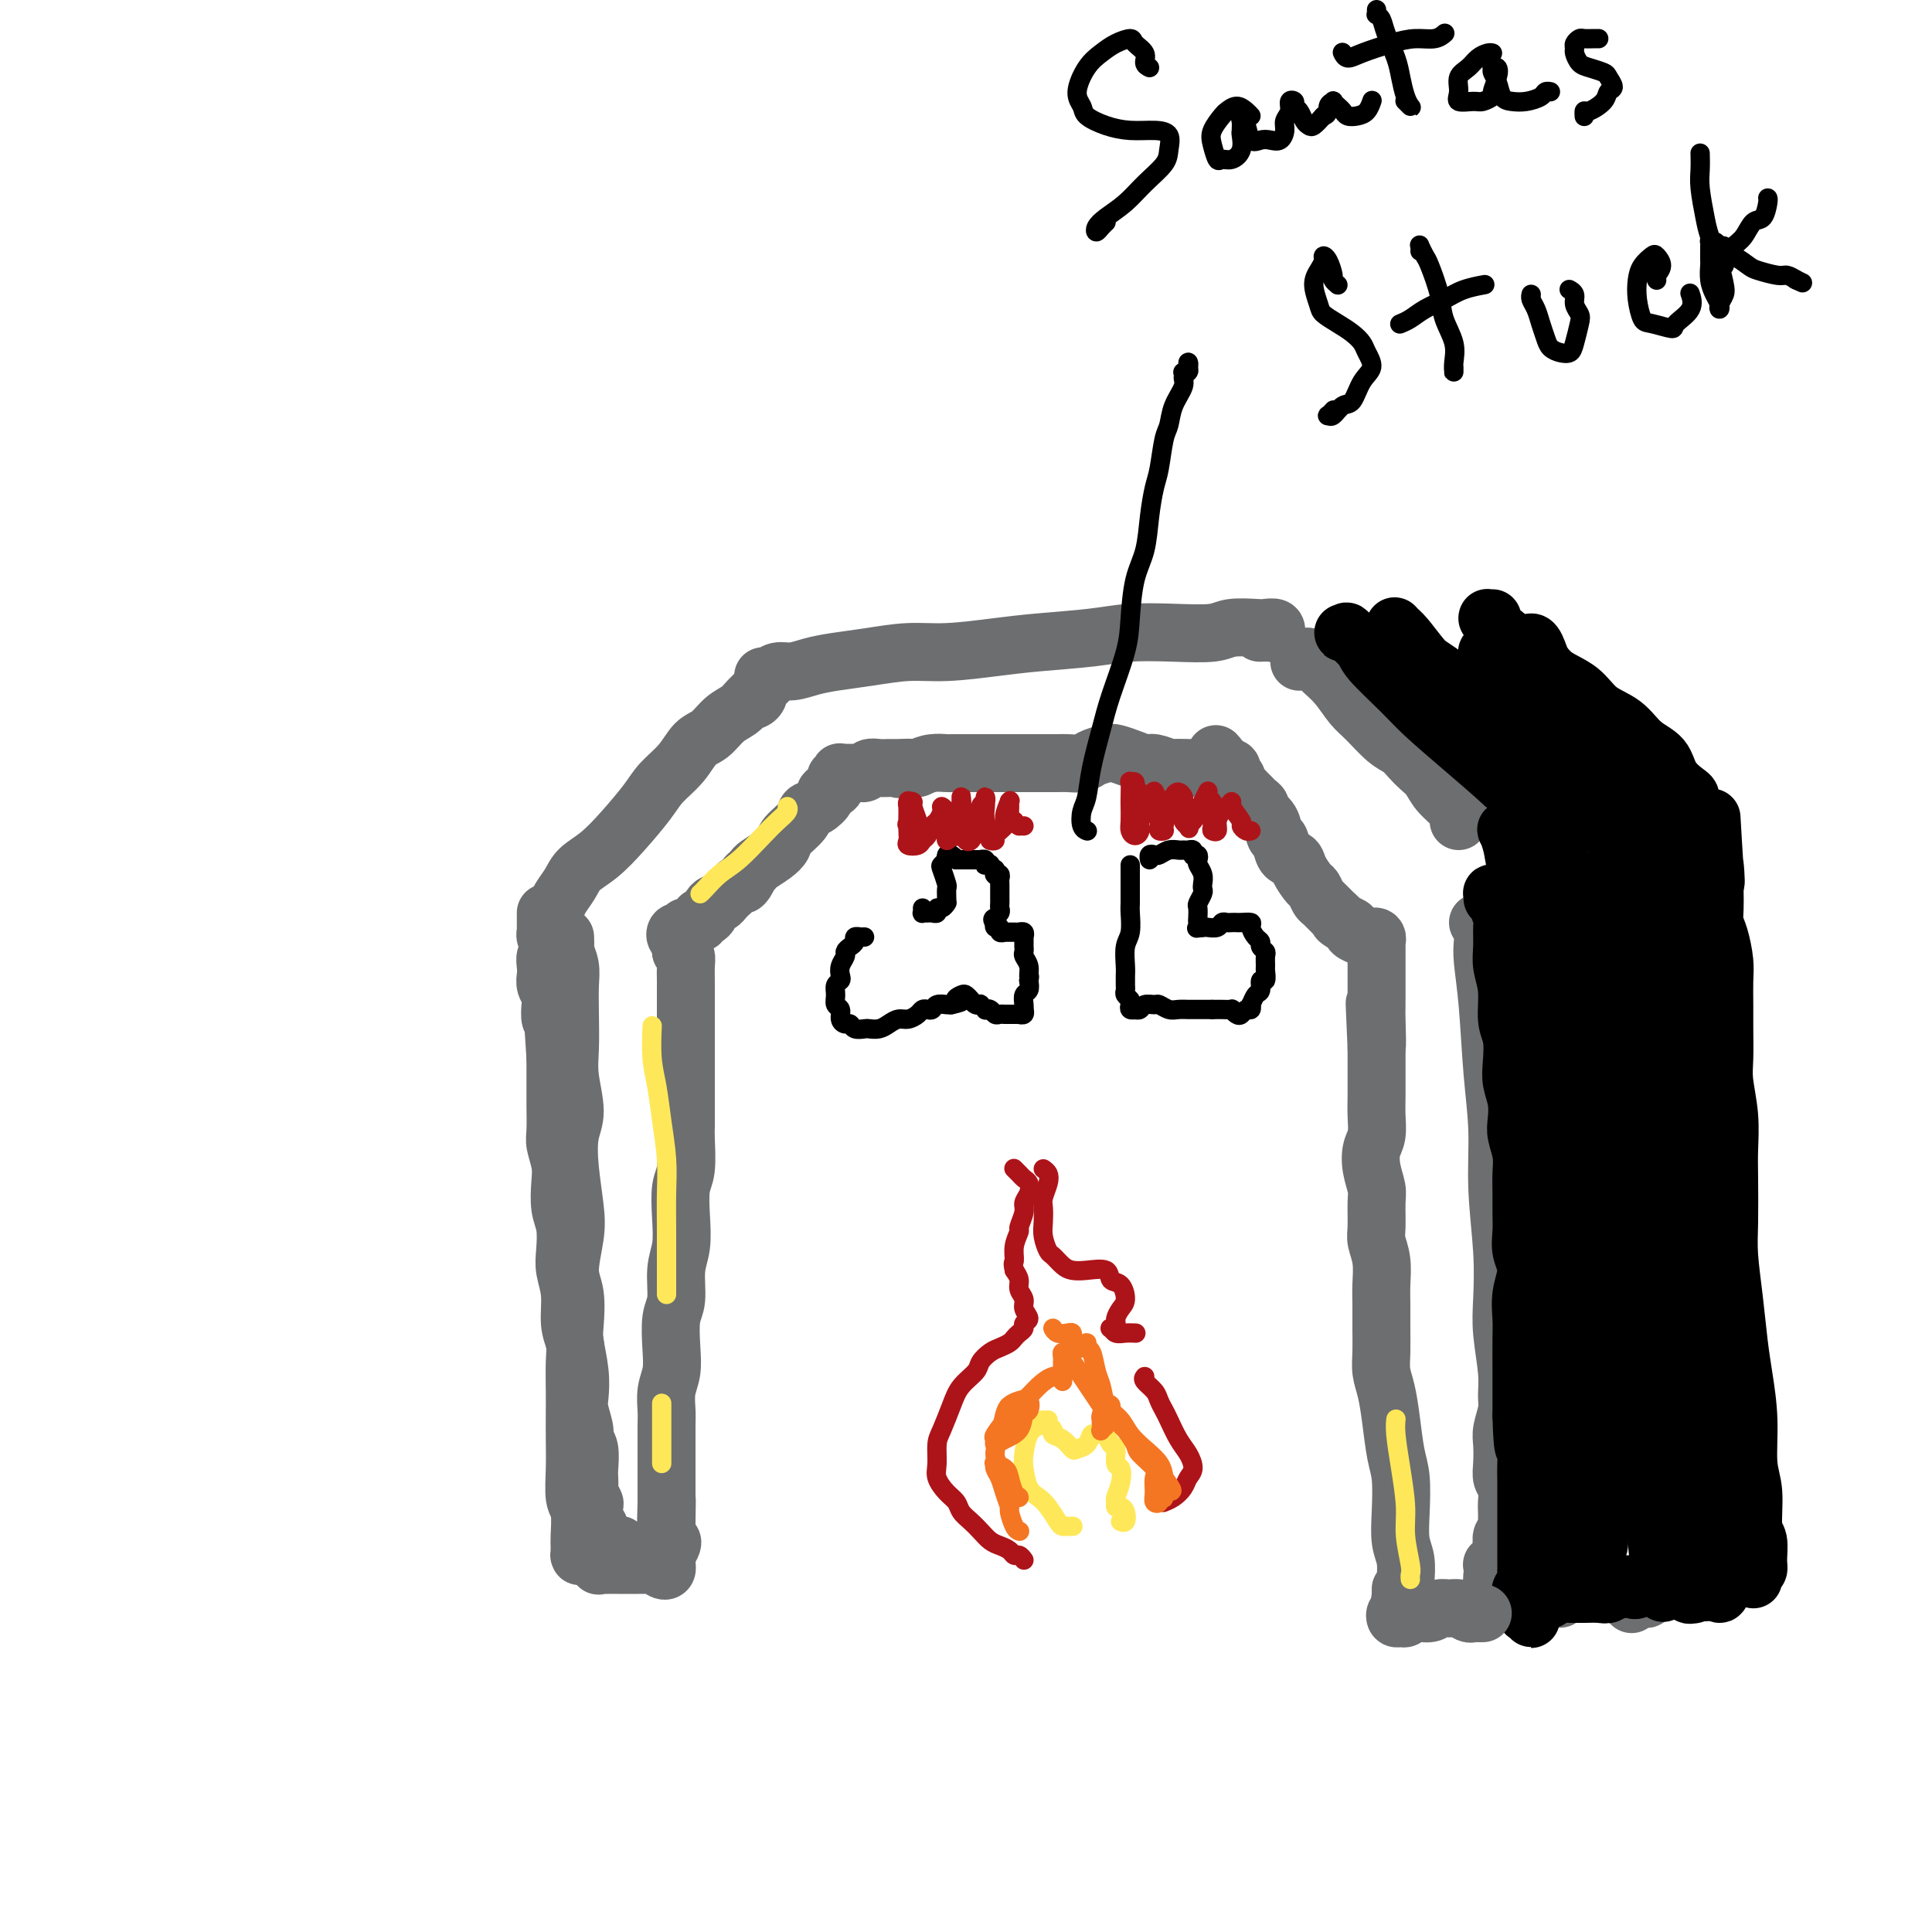 <svg viewBox='0 0 400 400' version='1.1' xmlns='http://www.w3.org/2000/svg' xmlns:xlink='http://www.w3.org/1999/xlink'><g fill='none' stroke='#6D6E70' stroke-width='12' stroke-linecap='round' stroke-linejoin='round'><path d='M117,194c0.030,0.800 0.061,1.600 0,2c-0.061,0.400 -0.212,0.398 0,1c0.212,0.602 0.788,1.806 1,3c0.212,1.194 0.062,2.377 0,4c-0.062,1.623 -0.034,3.684 0,6c0.034,2.316 0.075,4.885 0,7c-0.075,2.115 -0.265,3.776 0,6c0.265,2.224 0.986,5.011 1,7c0.014,1.989 -0.681,3.179 -1,5c-0.319,1.821 -0.264,4.273 0,7c0.264,2.727 0.736,5.727 1,8c0.264,2.273 0.318,3.817 0,6c-0.318,2.183 -1.010,5.006 -1,7c0.010,1.994 0.721,3.160 1,5c0.279,1.840 0.126,4.353 0,6c-0.126,1.647 -0.226,2.426 0,4c0.226,1.574 0.777,3.941 1,6c0.223,2.059 0.116,3.809 0,5c-0.116,1.191 -0.241,1.821 0,3c0.241,1.179 0.849,2.906 1,4c0.151,1.094 -0.155,1.554 0,2c0.155,0.446 0.773,0.878 1,2c0.227,1.122 0.065,2.935 0,4c-0.065,1.065 -0.031,1.383 0,2c0.031,0.617 0.060,1.535 0,2c-0.060,0.465 -0.209,0.478 0,1c0.209,0.522 0.778,1.552 1,2c0.222,0.448 0.098,0.313 0,1c-0.098,0.687 -0.171,2.196 0,3c0.171,0.804 0.585,0.902 1,1'/><path d='M124,316c0.701,8.150 -0.545,2.026 -1,0c-0.455,-2.026 -0.118,0.044 0,1c0.118,0.956 0.018,0.796 0,1c-0.018,0.204 0.048,0.772 0,1c-0.048,0.228 -0.209,0.114 0,0c0.209,-0.114 0.788,-0.230 1,0c0.212,0.230 0.057,0.804 0,1c-0.057,0.196 -0.015,0.014 0,0c0.015,-0.014 0.004,0.141 0,0c-0.004,-0.141 -0.001,-0.576 0,-1c0.001,-0.424 0.000,-0.835 0,-1c-0.000,-0.165 -0.000,-0.082 0,0'/><path d='M122,322c-0.309,-0.004 -0.619,-0.008 -1,0c-0.381,0.008 -0.834,0.027 -1,0c-0.166,-0.027 -0.043,-0.101 0,0c0.043,0.101 0.008,0.378 0,0c-0.008,-0.378 0.012,-1.411 0,-2c-0.012,-0.589 -0.056,-0.733 0,-2c0.056,-1.267 0.211,-3.657 0,-5c-0.211,-1.343 -0.789,-1.638 -1,-3c-0.211,-1.362 -0.057,-3.792 0,-6c0.057,-2.208 0.016,-4.194 0,-6c-0.016,-1.806 -0.008,-3.433 0,-5c0.008,-1.567 0.017,-3.076 0,-5c-0.017,-1.924 -0.061,-4.265 0,-6c0.061,-1.735 0.226,-2.864 0,-4c-0.226,-1.136 -0.844,-2.278 -1,-4c-0.156,-1.722 0.151,-4.024 0,-6c-0.151,-1.976 -0.759,-3.627 -1,-5c-0.241,-1.373 -0.116,-2.467 0,-4c0.116,-1.533 0.224,-3.506 0,-5c-0.224,-1.494 -0.778,-2.509 -1,-4c-0.222,-1.491 -0.112,-3.460 0,-5c0.112,-1.540 0.226,-2.653 0,-4c-0.226,-1.347 -0.793,-2.929 -1,-4c-0.207,-1.071 -0.056,-1.629 0,-3c0.056,-1.371 0.015,-3.553 0,-5c-0.015,-1.447 -0.004,-2.159 0,-3c0.004,-0.841 0.001,-1.812 0,-3c-0.001,-1.188 -0.001,-2.594 0,-4'/><path d='M115,219c-1.099,-16.453 -0.346,-6.085 0,-3c0.346,3.085 0.285,-1.113 0,-3c-0.285,-1.887 -0.794,-1.464 -1,-2c-0.206,-0.536 -0.107,-2.030 0,-3c0.107,-0.970 0.224,-1.415 0,-2c-0.224,-0.585 -0.788,-1.308 -1,-2c-0.212,-0.692 -0.071,-1.351 0,-2c0.071,-0.649 0.073,-1.287 0,-2c-0.073,-0.713 -0.219,-1.500 0,-2c0.219,-0.500 0.805,-0.712 1,-1c0.195,-0.288 -0.000,-0.651 0,-1c0.000,-0.349 0.196,-0.685 0,-1c-0.196,-0.315 -0.785,-0.609 -1,-1c-0.215,-0.391 -0.058,-0.878 0,-1c0.058,-0.122 0.015,0.121 0,0c-0.015,-0.121 -0.004,-0.607 0,-1c0.004,-0.393 0.001,-0.693 0,-1c-0.001,-0.307 -0.000,-0.621 0,-1c0.000,-0.379 0.000,-0.823 0,-1c-0.000,-0.177 -0.000,-0.089 0,0'/><path d='M114,191c0.002,0.120 0.004,0.240 0,0c-0.004,-0.240 -0.013,-0.840 0,-1c0.013,-0.160 0.048,0.120 0,0c-0.048,-0.120 -0.180,-0.640 0,-1c0.180,-0.360 0.672,-0.559 1,-1c0.328,-0.441 0.491,-1.123 1,-2c0.509,-0.877 1.365,-1.949 2,-3c0.635,-1.051 1.050,-2.080 2,-3c0.950,-0.920 2.435,-1.732 4,-3c1.565,-1.268 3.209,-2.991 5,-5c1.791,-2.009 3.729,-4.305 5,-6c1.271,-1.695 1.876,-2.790 3,-4c1.124,-1.210 2.766,-2.537 4,-4c1.234,-1.463 2.059,-3.063 3,-4c0.941,-0.937 1.997,-1.211 3,-2c1.003,-0.789 1.953,-2.093 3,-3c1.047,-0.907 2.190,-1.417 3,-2c0.810,-0.583 1.286,-1.238 2,-2c0.714,-0.762 1.666,-1.630 2,-2c0.334,-0.370 0.051,-0.243 0,0c-0.051,0.243 0.131,0.601 0,1c-0.131,0.399 -0.574,0.838 -1,1c-0.426,0.162 -0.836,0.046 -1,0c-0.164,-0.046 -0.082,-0.023 0,0'/><path d='M159,141c-0.493,-0.455 -0.986,-0.909 -1,-1c-0.014,-0.091 0.451,0.183 1,0c0.549,-0.183 1.182,-0.822 2,-1c0.818,-0.178 1.819,0.106 3,0c1.181,-0.106 2.541,-0.602 4,-1c1.459,-0.398 3.017,-0.698 5,-1c1.983,-0.302 4.391,-0.606 7,-1c2.609,-0.394 5.421,-0.879 8,-1c2.579,-0.121 4.927,0.122 8,0c3.073,-0.122 6.871,-0.607 10,-1c3.129,-0.393 5.590,-0.693 9,-1c3.410,-0.307 7.768,-0.622 11,-1c3.232,-0.378 5.339,-0.819 8,-1c2.661,-0.181 5.878,-0.101 9,0c3.122,0.101 6.150,0.222 8,0c1.850,-0.222 2.520,-0.788 4,-1c1.480,-0.212 3.768,-0.071 5,0c1.232,0.071 1.409,0.072 2,0c0.591,-0.072 1.598,-0.215 2,0c0.402,0.215 0.201,0.790 0,1c-0.201,0.210 -0.400,0.057 -1,0c-0.600,-0.057 -1.600,-0.016 -2,0c-0.400,0.016 -0.200,0.008 0,0'/><path d='M269,137c0.024,-0.421 0.047,-0.843 0,-1c-0.047,-0.157 -0.165,-0.051 0,0c0.165,0.051 0.613,0.046 1,0c0.387,-0.046 0.712,-0.133 1,0c0.288,0.133 0.540,0.484 1,1c0.460,0.516 1.127,1.195 2,2c0.873,0.805 1.953,1.734 3,3c1.047,1.266 2.062,2.867 3,4c0.938,1.133 1.798,1.798 3,3c1.202,1.202 2.745,2.940 4,4c1.255,1.060 2.222,1.442 3,2c0.778,0.558 1.368,1.294 2,2c0.632,0.706 1.308,1.383 2,2c0.692,0.617 1.401,1.174 2,2c0.599,0.826 1.089,1.920 2,3c0.911,1.080 2.244,2.145 3,3c0.756,0.855 0.934,1.499 1,2c0.066,0.501 0.019,0.857 0,1c-0.019,0.143 -0.009,0.071 0,0'/><path d='M306,191c0.416,0.156 0.832,0.312 1,1c0.168,0.688 0.087,1.908 0,3c-0.087,1.092 -0.182,2.057 0,4c0.182,1.943 0.641,4.865 1,9c0.359,4.135 0.618,9.483 1,14c0.382,4.517 0.886,8.203 1,12c0.114,3.797 -0.162,7.705 0,12c0.162,4.295 0.761,8.978 1,13c0.239,4.022 0.118,7.383 0,10c-0.118,2.617 -0.231,4.490 0,7c0.231,2.510 0.808,5.658 1,8c0.192,2.342 -0.001,3.880 0,5c0.001,1.120 0.195,1.823 0,3c-0.195,1.177 -0.781,2.828 -1,4c-0.219,1.172 -0.073,1.865 0,3c0.073,1.135 0.072,2.713 0,4c-0.072,1.287 -0.215,2.285 0,3c0.215,0.715 0.789,1.147 1,2c0.211,0.853 0.057,2.127 0,3c-0.057,0.873 -0.019,1.347 0,2c0.019,0.653 0.019,1.487 0,2c-0.019,0.513 -0.057,0.704 0,1c0.057,0.296 0.207,0.695 0,1c-0.207,0.305 -0.773,0.515 -1,1c-0.227,0.485 -0.116,1.246 0,2c0.116,0.754 0.237,1.501 0,2c-0.237,0.499 -0.833,0.750 -1,1c-0.167,0.250 0.095,0.500 0,1c-0.095,0.500 -0.548,1.250 -1,2'/><path d='M309,326c-0.526,6.942 -0.341,3.296 0,2c0.341,-1.296 0.837,-0.242 1,0c0.163,0.242 -0.008,-0.327 0,-1c0.008,-0.673 0.194,-1.450 0,-2c-0.194,-0.550 -0.770,-0.871 -1,-1c-0.230,-0.129 -0.115,-0.064 0,0'/><path d='M323,331c0.024,-0.415 0.049,-0.829 0,-1c-0.049,-0.171 -0.170,-0.098 0,0c0.170,0.098 0.633,0.222 1,0c0.367,-0.222 0.639,-0.791 1,-1c0.361,-0.209 0.811,-0.057 1,0c0.189,0.057 0.115,0.019 1,0c0.885,-0.019 2.727,-0.019 4,0c1.273,0.019 1.977,0.058 3,0c1.023,-0.058 2.365,-0.211 3,0c0.635,0.211 0.562,0.788 1,1c0.438,0.212 1.386,0.061 2,0c0.614,-0.061 0.895,-0.031 1,0c0.105,0.031 0.035,0.065 0,0c-0.035,-0.065 -0.034,-0.228 0,0c0.034,0.228 0.100,0.846 0,1c-0.100,0.154 -0.367,-0.154 -1,0c-0.633,0.154 -1.632,0.772 -2,1c-0.368,0.228 -0.105,0.065 0,0c0.105,-0.065 0.053,-0.033 0,0'/></g>
<g fill='none' stroke='#000000' stroke-width='12' stroke-linecap='round' stroke-linejoin='round'><path d='M319,330c-0.865,-0.031 -1.731,-0.062 -2,0c-0.269,0.062 0.057,0.217 0,0c-0.057,-0.217 -0.498,-0.805 -1,-1c-0.502,-0.195 -1.066,0.004 -1,0c0.066,-0.004 0.762,-0.210 1,0c0.238,0.210 0.017,0.837 0,1c-0.017,0.163 0.170,-0.138 1,0c0.830,0.138 2.302,0.717 3,1c0.698,0.283 0.623,0.272 1,0c0.377,-0.272 1.207,-0.805 2,-1c0.793,-0.195 1.550,-0.051 2,0c0.450,0.051 0.592,0.010 1,0c0.408,-0.010 1.083,0.013 2,0c0.917,-0.013 2.077,-0.061 3,0c0.923,0.061 1.609,0.230 2,0c0.391,-0.230 0.486,-0.859 1,-1c0.514,-0.141 1.447,0.207 2,0c0.553,-0.207 0.726,-0.970 1,-1c0.274,-0.030 0.650,0.671 1,1c0.350,0.329 0.675,0.284 1,0c0.325,-0.284 0.652,-0.808 1,-1c0.348,-0.192 0.718,-0.052 1,0c0.282,0.052 0.474,0.018 1,0c0.526,-0.018 1.384,-0.019 2,0c0.616,0.019 0.991,0.058 1,0c0.009,-0.058 -0.348,-0.211 0,0c0.348,0.211 1.401,0.788 2,1c0.599,0.212 0.742,0.061 1,0c0.258,-0.061 0.629,-0.030 1,0'/><path d='M349,329c5.284,0.210 1.993,0.736 1,1c-0.993,0.264 0.311,0.266 1,0c0.689,-0.266 0.762,-0.799 1,-1c0.238,-0.201 0.640,-0.071 1,0c0.360,0.071 0.678,0.082 1,0c0.322,-0.082 0.646,-0.257 1,0c0.354,0.257 0.736,0.944 1,1c0.264,0.056 0.411,-0.521 0,-1c-0.411,-0.479 -1.380,-0.860 -2,-1c-0.620,-0.140 -0.891,-0.040 -1,0c-0.109,0.040 -0.054,0.020 0,0'/><path d='M309,186c0.030,-0.420 0.060,-0.840 0,-1c-0.060,-0.160 -0.208,-0.061 0,0c0.208,0.061 0.774,0.084 1,0c0.226,-0.084 0.113,-0.273 0,0c-0.113,0.273 -0.228,1.009 0,2c0.228,0.991 0.797,2.237 1,3c0.203,0.763 0.039,1.044 0,2c-0.039,0.956 0.046,2.589 0,4c-0.046,1.411 -0.222,2.600 0,4c0.222,1.400 0.843,3.010 1,5c0.157,1.990 -0.150,4.359 0,6c0.150,1.641 0.759,2.554 1,4c0.241,1.446 0.116,3.425 0,5c-0.116,1.575 -0.224,2.745 0,4c0.224,1.255 0.778,2.593 1,4c0.222,1.407 0.112,2.883 0,4c-0.112,1.117 -0.226,1.877 0,3c0.226,1.123 0.793,2.610 1,4c0.207,1.390 0.054,2.682 0,4c-0.054,1.318 -0.010,2.662 0,4c0.010,1.338 -0.015,2.671 0,4c0.015,1.329 0.071,2.656 0,4c-0.071,1.344 -0.268,2.706 0,4c0.268,1.294 1.000,2.520 1,4c0.000,1.480 -0.732,3.212 -1,5c-0.268,1.788 -0.072,3.631 0,5c0.072,1.369 0.019,2.264 0,4c-0.019,1.736 -0.005,4.314 0,6c0.005,1.686 0.001,2.482 0,4c-0.001,1.518 -0.001,3.759 0,6'/><path d='M315,293c0.226,9.522 0.793,6.327 1,6c0.207,-0.327 0.056,2.215 0,4c-0.056,1.785 -0.015,2.812 0,4c0.015,1.188 0.004,2.535 0,4c-0.004,1.465 -0.001,3.047 0,4c0.001,0.953 0.000,1.278 0,2c-0.000,0.722 -0.000,1.842 0,3c0.000,1.158 0.001,2.356 0,3c-0.001,0.644 -0.004,0.736 0,1c0.004,0.264 0.014,0.701 0,1c-0.014,0.299 -0.053,0.460 0,1c0.053,0.540 0.196,1.458 0,2c-0.196,0.542 -0.732,0.709 -1,1c-0.268,0.291 -0.269,0.705 0,1c0.269,0.295 0.808,0.470 1,1c0.192,0.530 0.037,1.413 0,2c-0.037,0.587 0.043,0.876 0,1c-0.043,0.124 -0.208,0.082 0,0c0.208,-0.082 0.788,-0.204 1,0c0.212,0.204 0.057,0.735 0,1c-0.057,0.265 -0.015,0.264 0,0c0.015,-0.264 0.004,-0.790 0,-1c-0.004,-0.210 -0.002,-0.105 0,0'/><path d='M363,326c0.031,0.514 0.062,1.028 0,1c-0.062,-0.028 -0.217,-0.598 0,-1c0.217,-0.402 0.805,-0.638 1,-1c0.195,-0.362 -0.004,-0.851 0,-2c0.004,-1.149 0.212,-2.957 0,-4c-0.212,-1.043 -0.844,-1.320 -1,-3c-0.156,-1.680 0.166,-4.763 0,-7c-0.166,-2.237 -0.818,-3.627 -1,-6c-0.182,-2.373 0.105,-5.729 0,-9c-0.105,-3.271 -0.603,-6.457 -1,-9c-0.397,-2.543 -0.695,-4.444 -1,-7c-0.305,-2.556 -0.618,-5.766 -1,-9c-0.382,-3.234 -0.833,-6.491 -1,-9c-0.167,-2.509 -0.048,-4.271 0,-7c0.048,-2.729 0.027,-6.426 0,-9c-0.027,-2.574 -0.060,-4.025 0,-6c0.060,-1.975 0.212,-4.473 0,-7c-0.212,-2.527 -0.789,-5.082 -1,-7c-0.211,-1.918 -0.056,-3.200 0,-5c0.056,-1.800 0.012,-4.117 0,-6c-0.012,-1.883 0.007,-3.333 0,-5c-0.007,-1.667 -0.040,-3.552 0,-5c0.040,-1.448 0.154,-2.461 0,-4c-0.154,-1.539 -0.577,-3.606 -1,-5c-0.423,-1.394 -0.845,-2.117 -1,-3c-0.155,-0.883 -0.041,-1.927 0,-3c0.041,-1.073 0.011,-2.173 0,-3c-0.011,-0.827 -0.003,-1.379 0,-2c0.003,-0.621 0.002,-1.310 0,-2'/><path d='M355,181c-1.250,-22.601 -0.373,-6.602 0,-1c0.373,5.602 0.244,0.808 0,-1c-0.244,-1.808 -0.601,-0.629 -1,0c-0.399,0.629 -0.838,0.708 -1,1c-0.162,0.292 -0.046,0.798 0,1c0.046,0.202 0.023,0.101 0,0'/><path d='M309,128c-0.428,-0.005 -0.856,-0.010 -1,0c-0.144,0.010 -0.003,0.036 0,0c0.003,-0.036 -0.133,-0.134 0,0c0.133,0.134 0.536,0.500 1,1c0.464,0.500 0.988,1.133 2,2c1.012,0.867 2.513,1.968 4,3c1.487,1.032 2.960,1.993 4,3c1.040,1.007 1.645,2.058 3,3c1.355,0.942 3.459,1.773 5,3c1.541,1.227 2.519,2.849 4,4c1.481,1.151 3.465,1.832 5,3c1.535,1.168 2.622,2.823 4,4c1.378,1.177 3.048,1.874 4,3c0.952,1.126 1.185,2.680 2,4c0.815,1.320 2.212,2.406 3,3c0.788,0.594 0.968,0.695 1,1c0.032,0.305 -0.082,0.814 0,1c0.082,0.186 0.362,0.050 0,0c-0.362,-0.050 -1.367,-0.013 -2,0c-0.633,0.013 -0.895,0.004 -1,0c-0.105,-0.004 -0.052,-0.002 0,0'/><path d='M280,132c-0.463,-0.424 -0.926,-0.848 -1,-1c-0.074,-0.152 0.239,-0.031 0,0c-0.239,0.031 -1.032,-0.028 -1,0c0.032,0.028 0.889,0.142 1,0c0.111,-0.142 -0.526,-0.540 0,0c0.526,0.540 2.213,2.018 3,3c0.787,0.982 0.675,1.469 2,3c1.325,1.531 4.089,4.105 6,6c1.911,1.895 2.970,3.110 5,5c2.030,1.890 5.030,4.454 8,7c2.970,2.546 5.911,5.075 8,7c2.089,1.925 3.328,3.247 5,5c1.672,1.753 3.778,3.936 5,5c1.222,1.064 1.558,1.010 2,1c0.442,-0.010 0.988,0.023 1,0c0.012,-0.023 -0.510,-0.101 -1,-1c-0.490,-0.899 -0.949,-2.617 -2,-4c-1.051,-1.383 -2.693,-2.431 -4,-4c-1.307,-1.569 -2.279,-3.659 -4,-6c-1.721,-2.341 -4.191,-4.932 -6,-7c-1.809,-2.068 -2.955,-3.614 -5,-6c-2.045,-2.386 -4.988,-5.612 -7,-8c-2.012,-2.388 -3.093,-3.938 -4,-5c-0.907,-1.062 -1.640,-1.635 -2,-2c-0.360,-0.365 -0.348,-0.520 0,0c0.348,0.520 1.032,1.717 2,3c0.968,1.283 2.221,2.653 4,4c1.779,1.347 4.085,2.670 7,5c2.915,2.330 6.439,5.666 10,9c3.561,3.334 7.160,6.667 10,9c2.840,2.333 4.920,3.667 7,5'/><path d='M329,165c7.307,6.448 5.574,5.067 6,5c0.426,-0.067 3.013,1.179 3,1c-0.013,-0.179 -2.624,-1.783 -4,-3c-1.376,-1.217 -1.518,-2.048 -3,-4c-1.482,-1.952 -4.306,-5.027 -7,-8c-2.694,-2.973 -5.259,-5.845 -7,-8c-1.741,-2.155 -2.658,-3.592 -4,-5c-1.342,-1.408 -3.108,-2.785 -4,-4c-0.892,-1.215 -0.910,-2.268 -1,-3c-0.090,-0.732 -0.252,-1.143 0,-1c0.252,0.143 0.920,0.840 2,2c1.080,1.160 2.573,2.783 5,5c2.427,2.217 5.787,5.027 8,7c2.213,1.973 3.278,3.110 5,5c1.722,1.890 4.103,4.533 6,6c1.897,1.467 3.312,1.759 4,2c0.688,0.241 0.648,0.433 0,0c-0.648,-0.433 -1.903,-1.489 -3,-3c-1.097,-1.511 -2.035,-3.477 -4,-6c-1.965,-2.523 -4.958,-5.604 -7,-8c-2.042,-2.396 -3.135,-4.106 -4,-6c-0.865,-1.894 -1.502,-3.971 -2,-5c-0.498,-1.029 -0.857,-1.008 -1,-1c-0.143,0.008 -0.072,0.004 0,0'/><path d='M314,172c-0.317,-0.019 -0.633,-0.038 -1,0c-0.367,0.038 -0.783,0.132 -1,0c-0.217,-0.132 -0.234,-0.489 0,0c0.234,0.489 0.719,1.824 1,3c0.281,1.176 0.358,2.192 1,5c0.642,2.808 1.850,7.407 3,13c1.150,5.593 2.241,12.180 3,17c0.759,4.820 1.185,7.872 2,12c0.815,4.128 2.019,9.330 3,13c0.981,3.670 1.740,5.807 2,7c0.260,1.193 0.021,1.441 0,1c-0.021,-0.441 0.176,-1.572 0,-3c-0.176,-1.428 -0.727,-3.153 -1,-6c-0.273,-2.847 -0.269,-6.815 -1,-12c-0.731,-5.185 -2.197,-11.589 -3,-17c-0.803,-5.411 -0.944,-9.831 -1,-14c-0.056,-4.169 -0.026,-8.087 0,-12c0.026,-3.913 0.048,-7.822 0,-10c-0.048,-2.178 -0.165,-2.624 0,-3c0.165,-0.376 0.610,-0.681 1,2c0.390,2.681 0.723,8.349 1,13c0.277,4.651 0.499,8.285 1,15c0.501,6.715 1.283,16.512 2,26c0.717,9.488 1.369,18.668 2,25c0.631,6.332 1.241,9.817 2,13c0.759,3.183 1.667,6.065 2,7c0.333,0.935 0.092,-0.075 0,-2c-0.092,-1.925 -0.035,-4.763 0,-8c0.035,-3.237 0.048,-6.871 0,-13c-0.048,-6.129 -0.157,-14.751 0,-23c0.157,-8.249 0.578,-16.124 1,-24'/><path d='M333,197c0.336,-13.139 0.675,-10.988 1,-13c0.325,-2.012 0.635,-8.187 1,-11c0.365,-2.813 0.784,-2.265 1,-2c0.216,0.265 0.230,0.247 0,4c-0.230,3.753 -0.704,11.276 -1,17c-0.296,5.724 -0.416,9.650 0,16c0.416,6.350 1.366,15.123 2,22c0.634,6.877 0.950,11.856 1,15c0.050,3.144 -0.166,4.451 0,5c0.166,0.549 0.713,0.339 1,-1c0.287,-1.339 0.314,-3.808 0,-8c-0.314,-4.192 -0.970,-10.106 -1,-17c-0.030,-6.894 0.566,-14.766 1,-21c0.434,-6.234 0.705,-10.829 1,-15c0.295,-4.171 0.614,-7.918 1,-10c0.386,-2.082 0.838,-2.501 1,-2c0.162,0.501 0.033,1.920 0,4c-0.033,2.080 0.029,4.822 0,10c-0.029,5.178 -0.147,12.794 0,21c0.147,8.206 0.561,17.002 1,23c0.439,5.998 0.902,9.199 1,12c0.098,2.801 -0.171,5.201 0,6c0.171,0.799 0.781,-0.005 1,-2c0.219,-1.995 0.048,-5.182 0,-10c-0.048,-4.818 0.025,-11.267 0,-16c-0.025,-4.733 -0.150,-7.751 0,-13c0.150,-5.249 0.576,-12.730 1,-18c0.424,-5.270 0.846,-8.330 1,-10c0.154,-1.670 0.042,-1.950 0,-2c-0.042,-0.050 -0.012,0.128 0,2c0.012,1.872 0.006,5.436 0,9'/><path d='M347,192c0.017,4.753 0.061,12.135 0,18c-0.061,5.865 -0.226,10.213 0,16c0.226,5.787 0.841,13.011 1,18c0.159,4.989 -0.140,7.741 0,10c0.140,2.259 0.720,4.023 1,4c0.280,-0.023 0.260,-1.834 0,-4c-0.260,-2.166 -0.759,-4.688 -1,-10c-0.241,-5.312 -0.222,-13.413 0,-19c0.222,-5.587 0.648,-8.660 1,-14c0.352,-5.340 0.631,-12.945 1,-18c0.369,-5.055 0.828,-7.558 1,-11c0.172,-3.442 0.056,-7.822 0,-10c-0.056,-2.178 -0.051,-2.153 0,-2c0.051,0.153 0.147,0.436 0,3c-0.147,2.564 -0.538,7.409 -1,12c-0.462,4.591 -0.995,8.926 -1,16c-0.005,7.074 0.519,16.885 1,26c0.481,9.115 0.918,17.533 1,24c0.082,6.467 -0.191,10.984 0,16c0.191,5.016 0.846,10.530 1,14c0.154,3.470 -0.192,4.895 0,6c0.192,1.105 0.923,1.890 1,1c0.077,-0.890 -0.501,-3.457 -1,-6c-0.499,-2.543 -0.919,-5.063 -1,-9c-0.081,-3.937 0.177,-9.289 0,-14c-0.177,-4.711 -0.791,-8.779 -1,-12c-0.209,-3.221 -0.015,-5.595 0,-7c0.015,-1.405 -0.151,-1.840 0,-1c0.151,0.840 0.617,2.957 1,8c0.383,5.043 0.681,13.012 1,20c0.319,6.988 0.660,12.994 1,19'/><path d='M353,286c0.619,17.549 0.167,18.920 0,22c-0.167,3.080 -0.048,7.869 0,12c0.048,4.131 0.027,7.603 0,9c-0.027,1.397 -0.060,0.717 0,-1c0.060,-1.717 0.212,-4.473 0,-9c-0.212,-4.527 -0.788,-10.827 -1,-18c-0.212,-7.173 -0.060,-15.219 0,-21c0.060,-5.781 0.028,-9.298 0,-13c-0.028,-3.702 -0.053,-7.589 0,-11c0.053,-3.411 0.184,-6.344 0,-8c-0.184,-1.656 -0.684,-2.034 -1,-2c-0.316,0.034 -0.449,0.480 -1,3c-0.551,2.520 -1.521,7.112 -2,11c-0.479,3.888 -0.469,7.071 0,12c0.469,4.929 1.395,11.605 2,18c0.605,6.395 0.888,12.510 1,17c0.112,4.490 0.051,7.356 0,10c-0.051,2.644 -0.094,5.065 0,6c0.094,0.935 0.323,0.382 0,-1c-0.323,-1.382 -1.200,-3.593 -2,-6c-0.800,-2.407 -1.524,-5.009 -2,-9c-0.476,-3.991 -0.705,-9.371 -1,-15c-0.295,-5.629 -0.657,-11.508 -1,-16c-0.343,-4.492 -0.667,-7.595 -1,-11c-0.333,-3.405 -0.675,-7.110 -1,-9c-0.325,-1.890 -0.634,-1.965 -1,0c-0.366,1.965 -0.789,5.971 -1,12c-0.211,6.029 -0.211,14.080 0,20c0.211,5.920 0.634,9.709 1,15c0.366,5.291 0.676,12.083 1,16c0.324,3.917 0.662,4.958 1,6'/><path d='M344,325c0.517,9.076 0.308,3.266 0,-1c-0.308,-4.266 -0.715,-6.989 -1,-10c-0.285,-3.011 -0.447,-6.312 -1,-11c-0.553,-4.688 -1.496,-10.763 -2,-17c-0.504,-6.237 -0.569,-12.635 -1,-17c-0.431,-4.365 -1.229,-6.698 -2,-10c-0.771,-3.302 -1.516,-7.574 -2,-10c-0.484,-2.426 -0.708,-3.005 -1,-3c-0.292,0.005 -0.654,0.596 -1,2c-0.346,1.404 -0.678,3.622 -1,8c-0.322,4.378 -0.636,10.915 -1,18c-0.364,7.085 -0.777,14.718 -1,20c-0.223,5.282 -0.254,8.212 0,12c0.254,3.788 0.793,8.435 1,11c0.207,2.565 0.080,3.050 0,3c-0.080,-0.050 -0.114,-0.633 0,-3c0.114,-2.367 0.376,-6.519 0,-10c-0.376,-3.481 -1.391,-6.293 -2,-11c-0.609,-4.707 -0.812,-11.310 -1,-16c-0.188,-4.690 -0.362,-7.467 -1,-12c-0.638,-4.533 -1.740,-10.820 -2,-15c-0.260,-4.180 0.323,-6.252 0,-8c-0.323,-1.748 -1.553,-3.173 -2,-3c-0.447,0.173 -0.112,1.944 0,4c0.112,2.056 0.002,4.397 0,9c-0.002,4.603 0.105,11.470 0,17c-0.105,5.530 -0.420,9.725 0,15c0.420,5.275 1.577,11.630 2,16c0.423,4.370 0.114,6.753 0,9c-0.114,2.247 -0.033,4.356 0,5c0.033,0.644 0.016,-0.178 0,-1'/><path d='M325,316c0.435,11.174 0.524,2.109 0,-4c-0.524,-6.109 -1.661,-9.261 -2,-12c-0.339,-2.739 0.119,-5.066 0,-9c-0.119,-3.934 -0.815,-9.477 -1,-14c-0.185,-4.523 0.143,-8.027 0,-12c-0.143,-3.973 -0.755,-8.415 -1,-11c-0.245,-2.585 -0.123,-3.312 0,-4c0.123,-0.688 0.247,-1.335 0,0c-0.247,1.335 -0.865,4.653 -1,9c-0.135,4.347 0.212,9.724 0,14c-0.212,4.276 -0.985,7.451 -1,12c-0.015,4.549 0.727,10.472 1,15c0.273,4.528 0.078,7.661 0,10c-0.078,2.339 -0.039,3.884 0,5c0.039,1.116 0.077,1.802 0,2c-0.077,0.198 -0.269,-0.090 0,-1c0.269,-0.910 1.000,-2.440 1,-3c-0.000,-0.560 -0.731,-0.151 -1,0c-0.269,0.151 -0.077,0.043 0,0c0.077,-0.043 0.038,-0.022 0,0'/></g>
<g fill='none' stroke='#6D6E70' stroke-width='12' stroke-linecap='round' stroke-linejoin='round'><path d='M307,334c-0.327,0.008 -0.654,0.017 -1,0c-0.346,-0.017 -0.712,-0.058 -1,0c-0.288,0.058 -0.499,0.216 -1,0c-0.501,-0.216 -1.293,-0.805 -2,-1c-0.707,-0.195 -1.331,0.004 -2,0c-0.669,-0.004 -1.383,-0.212 -2,0c-0.617,0.212 -1.135,0.842 -2,1c-0.865,0.158 -2.075,-0.158 -3,0c-0.925,0.158 -1.565,0.788 -2,1c-0.435,0.212 -0.666,0.004 -1,0c-0.334,-0.004 -0.770,0.195 -1,0c-0.230,-0.195 -0.254,-0.783 0,-1c0.254,-0.217 0.787,-0.062 1,0c0.213,0.062 0.107,0.031 0,0'/><path d='M290,329c0.002,0.454 0.004,0.908 0,1c-0.004,0.092 -0.015,-0.178 0,0c0.015,0.178 0.056,0.804 0,1c-0.056,0.196 -0.210,-0.037 0,0c0.210,0.037 0.785,0.343 1,0c0.215,-0.343 0.072,-1.334 0,-2c-0.072,-0.666 -0.071,-1.007 0,-2c0.071,-0.993 0.212,-2.640 0,-4c-0.212,-1.360 -0.778,-2.434 -1,-4c-0.222,-1.566 -0.101,-3.622 0,-6c0.101,-2.378 0.181,-5.076 0,-7c-0.181,-1.924 -0.623,-3.073 -1,-5c-0.377,-1.927 -0.690,-4.632 -1,-7c-0.310,-2.368 -0.619,-4.398 -1,-6c-0.381,-1.602 -0.834,-2.776 -1,-4c-0.166,-1.224 -0.043,-2.497 0,-4c0.043,-1.503 0.008,-3.235 0,-5c-0.008,-1.765 0.012,-3.562 0,-5c-0.012,-1.438 -0.056,-2.517 0,-4c0.056,-1.483 0.212,-3.368 0,-5c-0.212,-1.632 -0.792,-3.009 -1,-4c-0.208,-0.991 -0.043,-1.595 0,-3c0.043,-1.405 -0.037,-3.610 0,-5c0.037,-1.390 0.192,-1.964 0,-3c-0.192,-1.036 -0.731,-2.533 -1,-4c-0.269,-1.467 -0.268,-2.904 0,-4c0.268,-1.096 0.804,-1.850 1,-3c0.196,-1.150 0.053,-2.695 0,-4c-0.053,-1.305 -0.014,-2.370 0,-4c0.014,-1.630 0.004,-3.823 0,-5c-0.004,-1.177 -0.001,-1.336 0,-2c0.001,-0.664 0.001,-1.832 0,-3'/><path d='M285,217c-0.774,-17.562 -0.207,-5.468 0,-2c0.207,3.468 0.056,-1.691 0,-4c-0.056,-2.309 -0.015,-1.770 0,-2c0.015,-0.230 0.004,-1.231 0,-2c-0.004,-0.769 -0.001,-1.305 0,-2c0.001,-0.695 0.000,-1.548 0,-2c-0.000,-0.452 -0.000,-0.503 0,-1c0.000,-0.497 0.000,-1.438 0,-2c-0.000,-0.562 0.000,-0.743 0,-1c-0.000,-0.257 -0.000,-0.590 0,-1c0.000,-0.410 0.000,-0.899 0,-1c-0.000,-0.101 -0.000,0.184 0,0c0.000,-0.184 0.001,-0.838 0,-1c-0.001,-0.162 -0.004,0.167 0,0c0.004,-0.167 0.016,-0.829 0,-1c-0.016,-0.171 -0.059,0.150 0,0c0.059,-0.150 0.222,-0.773 0,-1c-0.222,-0.227 -0.828,-0.060 -1,0c-0.172,0.060 0.090,0.013 0,0c-0.090,-0.013 -0.530,0.008 -1,0c-0.470,-0.008 -0.968,-0.043 -1,0c-0.032,0.043 0.404,0.166 0,0c-0.404,-0.166 -1.647,-0.622 -2,-1c-0.353,-0.378 0.185,-0.680 0,-1c-0.185,-0.320 -1.092,-0.660 -2,-1'/><path d='M278,191c-1.278,-0.660 -0.973,-0.811 -1,-1c-0.027,-0.189 -0.387,-0.416 -1,-1c-0.613,-0.584 -1.478,-1.525 -2,-2c-0.522,-0.475 -0.702,-0.485 -1,-1c-0.298,-0.515 -0.713,-1.536 -1,-2c-0.287,-0.464 -0.444,-0.370 -1,-1c-0.556,-0.630 -1.511,-1.984 -2,-3c-0.489,-1.016 -0.511,-1.693 -1,-2c-0.489,-0.307 -1.445,-0.243 -2,-1c-0.555,-0.757 -0.708,-2.335 -1,-3c-0.292,-0.665 -0.722,-0.416 -1,-1c-0.278,-0.584 -0.403,-2.002 -1,-3c-0.597,-0.998 -1.666,-1.577 -2,-2c-0.334,-0.423 0.065,-0.691 0,-1c-0.065,-0.309 -0.596,-0.660 -1,-1c-0.404,-0.340 -0.682,-0.670 -1,-1c-0.318,-0.330 -0.678,-0.662 -1,-1c-0.322,-0.338 -0.608,-0.683 -1,-1c-0.392,-0.317 -0.890,-0.607 -1,-1c-0.110,-0.393 0.166,-0.889 0,-1c-0.166,-0.111 -0.776,0.163 -1,0c-0.224,-0.163 -0.064,-0.762 0,-1c0.064,-0.238 0.031,-0.116 0,0c-0.031,0.116 -0.061,0.227 0,0c0.061,-0.227 0.212,-0.793 0,-1c-0.212,-0.207 -0.788,-0.056 -1,0c-0.212,0.056 -0.061,0.016 0,0c0.061,-0.016 0.030,-0.008 0,0'/><path d='M254,159c-3.949,-5.161 -1.821,-2.062 -1,-1c0.821,1.062 0.335,0.089 0,0c-0.335,-0.089 -0.517,0.708 -1,1c-0.483,0.292 -1.265,0.079 -2,0c-0.735,-0.079 -1.422,-0.025 -2,0c-0.578,0.025 -1.046,0.022 -2,0c-0.954,-0.022 -2.394,-0.061 -3,0c-0.606,0.061 -0.379,0.223 -1,0c-0.621,-0.223 -2.091,-0.831 -3,-1c-0.909,-0.169 -1.259,0.101 -2,0c-0.741,-0.101 -1.874,-0.573 -3,-1c-1.126,-0.427 -2.245,-0.808 -3,-1c-0.755,-0.192 -1.146,-0.195 -2,0c-0.854,0.195 -2.172,0.588 -3,1c-0.828,0.412 -1.166,0.842 -2,1c-0.834,0.158 -2.162,0.042 -3,0c-0.838,-0.042 -1.184,-0.011 -2,0c-0.816,0.011 -2.101,0.003 -3,0c-0.899,-0.003 -1.413,-0.001 -2,0c-0.587,0.001 -1.246,0.000 -2,0c-0.754,-0.000 -1.602,-0.000 -2,0c-0.398,0.000 -0.347,0.000 -1,0c-0.653,-0.000 -2.009,0.000 -3,0c-0.991,-0.000 -1.618,-0.000 -2,0c-0.382,0.000 -0.521,0.000 -1,0c-0.479,-0.000 -1.300,-0.001 -2,0c-0.700,0.001 -1.279,0.003 -2,0c-0.721,-0.003 -1.585,-0.011 -2,0c-0.415,0.011 -0.381,0.041 -1,0c-0.619,-0.041 -1.891,-0.155 -3,0c-1.109,0.155 -2.054,0.577 -3,1'/><path d='M190,159c-6.700,0.464 -2.951,0.123 -2,0c0.951,-0.123 -0.897,-0.029 -2,0c-1.103,0.029 -1.461,-0.006 -2,0c-0.539,0.006 -1.258,0.054 -2,0c-0.742,-0.054 -1.508,-0.211 -2,0c-0.492,0.211 -0.710,0.789 -1,1c-0.290,0.211 -0.651,0.057 -1,0c-0.349,-0.057 -0.686,-0.015 -1,0c-0.314,0.015 -0.606,0.003 -1,0c-0.394,-0.003 -0.889,0.003 -1,0c-0.111,-0.003 0.162,-0.017 0,0c-0.162,0.017 -0.759,0.064 -1,0c-0.241,-0.064 -0.125,-0.238 0,0c0.125,0.238 0.259,0.889 0,1c-0.259,0.111 -0.912,-0.317 -1,0c-0.088,0.317 0.390,1.380 0,2c-0.390,0.620 -1.646,0.798 -2,1c-0.354,0.202 0.196,0.428 0,1c-0.196,0.572 -1.137,1.490 -2,2c-0.863,0.510 -1.648,0.612 -2,1c-0.352,0.388 -0.273,1.063 -1,2c-0.727,0.937 -2.261,2.135 -3,3c-0.739,0.865 -0.683,1.397 -1,2c-0.317,0.603 -1.009,1.278 -2,2c-0.991,0.722 -2.283,1.492 -3,2c-0.717,0.508 -0.858,0.754 -1,1'/><path d='M156,180c-2.809,3.041 -1.330,1.144 -1,1c0.330,-0.144 -0.489,1.467 -1,2c-0.511,0.533 -0.714,-0.011 -1,0c-0.286,0.011 -0.654,0.576 -1,1c-0.346,0.424 -0.671,0.705 -1,1c-0.329,0.295 -0.662,0.604 -1,1c-0.338,0.396 -0.682,0.880 -1,1c-0.318,0.120 -0.611,-0.125 -1,0c-0.389,0.125 -0.875,0.621 -1,1c-0.125,0.379 0.111,0.642 0,1c-0.111,0.358 -0.568,0.813 -1,1c-0.432,0.187 -0.838,0.106 -1,0c-0.162,-0.106 -0.081,-0.239 0,0c0.081,0.239 0.162,0.849 0,1c-0.162,0.151 -0.565,-0.157 -1,0c-0.435,0.157 -0.900,0.778 -1,1c-0.100,0.222 0.166,0.045 0,0c-0.166,-0.045 -0.763,0.040 -1,0c-0.237,-0.040 -0.115,-0.207 0,0c0.115,0.207 0.224,0.786 0,1c-0.224,0.214 -0.779,0.061 -1,0c-0.221,-0.061 -0.108,-0.030 0,0c0.108,0.030 0.211,0.059 0,0c-0.211,-0.059 -0.736,-0.205 -1,0c-0.264,0.205 -0.267,0.762 0,1c0.267,0.238 0.803,0.157 1,0c0.197,-0.157 0.053,-0.388 0,0c-0.053,0.388 -0.015,1.397 0,2c0.015,0.603 0.008,0.802 0,1'/><path d='M141,197c0.381,0.608 0.834,0.628 1,1c0.166,0.372 0.044,1.095 0,2c-0.044,0.905 -0.012,1.992 0,3c0.012,1.008 0.003,1.939 0,3c-0.003,1.061 -0.001,2.253 0,3c0.001,0.747 0.000,1.048 0,2c-0.000,0.952 0.000,2.556 0,4c-0.000,1.444 -0.000,2.729 0,4c0.000,1.271 0.001,2.528 0,4c-0.001,1.472 -0.004,3.157 0,5c0.004,1.843 0.015,3.842 0,5c-0.015,1.158 -0.055,1.474 0,3c0.055,1.526 0.207,4.261 0,6c-0.207,1.739 -0.772,2.482 -1,4c-0.228,1.518 -0.117,3.811 0,6c0.117,2.189 0.241,4.276 0,6c-0.241,1.724 -0.848,3.087 -1,5c-0.152,1.913 0.152,4.377 0,6c-0.152,1.623 -0.759,2.406 -1,4c-0.241,1.594 -0.117,4.000 0,6c0.117,2.000 0.228,3.594 0,5c-0.228,1.406 -0.793,2.626 -1,4c-0.207,1.374 -0.055,2.904 0,4c0.055,1.096 0.015,1.760 0,3c-0.015,1.240 -0.004,3.056 0,4c0.004,0.944 0.001,1.017 0,2c-0.001,0.983 -0.000,2.877 0,4c0.000,1.123 0.000,1.476 0,2c-0.000,0.524 -0.000,1.218 0,2c0.000,0.782 0.000,1.652 0,2c-0.000,0.348 -0.000,0.174 0,0'/><path d='M138,311c-0.463,17.689 -0.121,4.911 0,1c0.121,-3.911 0.019,1.045 0,3c-0.019,1.955 0.044,0.909 0,1c-0.044,0.091 -0.194,1.319 0,2c0.194,0.681 0.731,0.813 1,1c0.269,0.187 0.268,0.427 0,1c-0.268,0.573 -0.803,1.477 -1,2c-0.197,0.523 -0.055,0.663 0,1c0.055,0.337 0.025,0.871 0,1c-0.025,0.129 -0.044,-0.148 0,0c0.044,0.148 0.150,0.719 0,1c-0.150,0.281 -0.555,0.271 -1,0c-0.445,-0.271 -0.929,-0.805 -1,-1c-0.071,-0.195 0.273,-0.052 0,0c-0.273,0.052 -1.162,0.014 -2,0c-0.838,-0.014 -1.625,-0.004 -2,0c-0.375,0.004 -0.339,0.001 -1,0c-0.661,-0.001 -2.020,0.001 -3,0c-0.980,-0.001 -1.582,-0.006 -2,0c-0.418,0.006 -0.651,0.022 -1,0c-0.349,-0.022 -0.815,-0.083 -1,0c-0.185,0.083 -0.088,0.310 0,0c0.088,-0.310 0.168,-1.155 1,-2c0.832,-0.845 2.416,-1.689 3,-2c0.584,-0.311 0.167,-0.089 0,0c-0.167,0.089 -0.083,0.044 0,0'/></g>
<g fill='none' stroke='#FEE859' stroke-width='4' stroke-linecap='round' stroke-linejoin='round'><path d='M137,303c0.000,-2.400 0.000,-4.800 0,-7c0.000,-2.200 0.000,-4.200 0,-5c0.000,-0.800 0.000,-0.400 0,0'/><path d='M138,268c0.000,-0.159 0.001,-0.318 0,-1c-0.001,-0.682 -0.003,-1.888 0,-4c0.003,-2.112 0.012,-5.130 0,-8c-0.012,-2.870 -0.046,-5.591 0,-8c0.046,-2.409 0.170,-4.506 0,-7c-0.170,-2.494 -0.634,-5.384 -1,-8c-0.366,-2.616 -0.634,-4.959 -1,-7c-0.366,-2.041 -0.829,-3.780 -1,-6c-0.171,-2.220 -0.049,-4.920 0,-6c0.049,-1.080 0.024,-0.540 0,0'/><path d='M145,185c-0.045,0.037 -0.091,0.074 0,0c0.091,-0.074 0.317,-0.260 1,-1c0.683,-0.740 1.823,-2.033 3,-3c1.177,-0.967 2.392,-1.608 4,-3c1.608,-1.392 3.608,-3.536 5,-5c1.392,-1.464 2.177,-2.248 3,-3c0.823,-0.752 1.683,-1.472 2,-2c0.317,-0.528 0.091,-0.865 0,-1c-0.091,-0.135 -0.045,-0.067 0,0'/><path d='M292,327c-0.032,-0.343 -0.064,-0.686 0,-1c0.064,-0.314 0.224,-0.597 0,-2c-0.224,-1.403 -0.830,-3.924 -1,-6c-0.170,-2.076 0.098,-3.705 0,-6c-0.098,-2.295 -0.562,-5.254 -1,-8c-0.438,-2.746 -0.849,-5.278 -1,-7c-0.151,-1.722 -0.043,-2.635 0,-3c0.043,-0.365 0.022,-0.183 0,0'/></g>
<g fill='none' stroke='#AD1419' stroke-width='4' stroke-linecap='round' stroke-linejoin='round'><path d='M212,323c-0.327,-0.446 -0.654,-0.892 -1,-1c-0.346,-0.108 -0.712,0.123 -1,0c-0.288,-0.123 -0.500,-0.599 -1,-1c-0.500,-0.401 -1.290,-0.726 -2,-1c-0.710,-0.274 -1.341,-0.496 -2,-1c-0.659,-0.504 -1.345,-1.289 -2,-2c-0.655,-0.711 -1.279,-1.349 -2,-2c-0.721,-0.651 -1.538,-1.317 -2,-2c-0.462,-0.683 -0.569,-1.383 -1,-2c-0.431,-0.617 -1.185,-1.149 -2,-2c-0.815,-0.851 -1.690,-2.019 -2,-3c-0.310,-0.981 -0.054,-1.774 0,-3c0.054,-1.226 -0.094,-2.884 0,-4c0.094,-1.116 0.430,-1.688 1,-3c0.570,-1.312 1.374,-3.363 2,-5c0.626,-1.637 1.073,-2.858 2,-4c0.927,-1.142 2.332,-2.204 3,-3c0.668,-0.796 0.599,-1.327 1,-2c0.401,-0.673 1.273,-1.490 2,-2c0.727,-0.510 1.309,-0.714 2,-1c0.691,-0.286 1.490,-0.654 2,-1c0.510,-0.346 0.730,-0.669 1,-1c0.270,-0.331 0.590,-0.669 1,-1c0.410,-0.331 0.910,-0.655 1,-1c0.090,-0.345 -0.228,-0.711 0,-1c0.228,-0.289 1.004,-0.500 1,-1c-0.004,-0.500 -0.788,-1.289 -1,-2c-0.212,-0.711 0.149,-1.345 0,-2c-0.149,-0.655 -0.809,-1.330 -1,-2c-0.191,-0.670 0.088,-1.334 0,-2c-0.088,-0.666 -0.544,-1.333 -1,-2'/><path d='M210,263c-0.447,-1.865 -0.063,-1.529 0,-2c0.063,-0.471 -0.194,-1.750 0,-3c0.194,-1.250 0.840,-2.470 1,-3c0.160,-0.530 -0.167,-0.369 0,-1c0.167,-0.631 0.826,-2.053 1,-3c0.174,-0.947 -0.138,-1.419 0,-2c0.138,-0.581 0.727,-1.270 1,-2c0.273,-0.730 0.231,-1.502 0,-2c-0.231,-0.498 -0.650,-0.722 -1,-1c-0.350,-0.278 -0.630,-0.610 -1,-1c-0.370,-0.390 -0.831,-0.836 -1,-1c-0.169,-0.164 -0.045,-0.044 0,0c0.045,0.044 0.013,0.013 0,0c-0.013,-0.013 -0.006,-0.006 0,0'/><path d='M216,242c0.392,0.276 0.785,0.552 1,1c0.215,0.448 0.253,1.067 0,2c-0.253,0.933 -0.797,2.180 -1,3c-0.203,0.820 -0.066,1.213 0,2c0.066,0.787 0.062,1.969 0,3c-0.062,1.031 -0.183,1.912 0,3c0.183,1.088 0.669,2.383 1,3c0.331,0.617 0.506,0.556 1,1c0.494,0.444 1.308,1.394 2,2c0.692,0.606 1.264,0.867 2,1c0.736,0.133 1.638,0.136 3,0c1.362,-0.136 3.185,-0.413 4,0c0.815,0.413 0.621,1.515 1,2c0.379,0.485 1.332,0.353 2,1c0.668,0.647 1.051,2.072 1,3c-0.051,0.928 -0.536,1.358 -1,2c-0.464,0.642 -0.907,1.496 -1,2c-0.093,0.504 0.163,0.657 0,1c-0.163,0.343 -0.744,0.877 -1,1c-0.256,0.123 -0.187,-0.163 0,0c0.187,0.163 0.494,0.776 1,1c0.506,0.224 1.213,0.060 2,0c0.787,-0.060 1.653,-0.017 2,0c0.347,0.017 0.173,0.009 0,0'/><path d='M237,285c-0.203,0.243 -0.406,0.486 0,1c0.406,0.514 1.421,1.299 2,2c0.579,0.701 0.722,1.317 1,2c0.278,0.683 0.692,1.432 1,2c0.308,0.568 0.510,0.953 1,2c0.490,1.047 1.267,2.756 2,4c0.733,1.244 1.420,2.025 2,3c0.580,0.975 1.052,2.146 1,3c-0.052,0.854 -0.627,1.392 -1,2c-0.373,0.608 -0.543,1.287 -1,2c-0.457,0.713 -1.200,1.461 -2,2c-0.800,0.539 -1.657,0.868 -2,1c-0.343,0.132 -0.171,0.066 0,0'/></g>
<g fill='none' stroke='#FEE859' stroke-width='4' stroke-linecap='round' stroke-linejoin='round'><path d='M222,316c0.120,-0.001 0.240,-0.001 0,0c-0.240,0.001 -0.841,0.005 -1,0c-0.159,-0.005 0.123,-0.018 0,0c-0.123,0.018 -0.652,0.067 -1,0c-0.348,-0.067 -0.513,-0.252 -1,-1c-0.487,-0.748 -1.294,-2.061 -2,-3c-0.706,-0.939 -1.312,-1.505 -2,-2c-0.688,-0.495 -1.460,-0.920 -2,-2c-0.540,-1.080 -0.849,-2.816 -1,-4c-0.151,-1.184 -0.146,-1.816 0,-3c0.146,-1.184 0.431,-2.919 1,-4c0.569,-1.081 1.420,-1.506 2,-2c0.580,-0.494 0.887,-1.056 1,-1c0.113,0.056 0.032,0.730 0,1c-0.032,0.270 -0.016,0.135 0,0'/><path d='M217,294c-0.125,0.336 -0.251,0.672 0,1c0.251,0.328 0.878,0.649 1,1c0.122,0.351 -0.262,0.733 0,1c0.262,0.267 1.169,0.417 2,1c0.831,0.583 1.584,1.597 2,2c0.416,0.403 0.494,0.195 1,0c0.506,-0.195 1.441,-0.379 2,-1c0.559,-0.621 0.741,-1.681 1,-2c0.259,-0.319 0.594,0.104 1,0c0.406,-0.104 0.883,-0.735 1,-1c0.117,-0.265 -0.127,-0.165 0,0c0.127,0.165 0.626,0.396 1,1c0.374,0.604 0.623,1.582 1,2c0.377,0.418 0.882,0.277 1,1c0.118,0.723 -0.150,2.312 0,3c0.150,0.688 0.719,0.475 1,1c0.281,0.525 0.274,1.786 0,3c-0.274,1.214 -0.816,2.380 -1,3c-0.184,0.620 -0.010,0.696 0,1c0.010,0.304 -0.145,0.838 0,1c0.145,0.162 0.588,-0.048 1,0c0.412,0.048 0.791,0.353 1,1c0.209,0.647 0.249,1.636 0,2c-0.249,0.364 -0.785,0.104 -1,0c-0.215,-0.104 -0.107,-0.052 0,0'/></g>
<g fill='none' stroke='#F47623' stroke-width='4' stroke-linecap='round' stroke-linejoin='round'><path d='M211,317c0.081,0.025 0.162,0.051 0,0c-0.162,-0.051 -0.568,-0.177 -1,-1c-0.432,-0.823 -0.890,-2.343 -1,-3c-0.110,-0.657 0.129,-0.453 0,-1c-0.129,-0.547 -0.625,-1.846 -1,-3c-0.375,-1.154 -0.630,-2.163 -1,-3c-0.370,-0.837 -0.856,-1.502 -1,-2c-0.144,-0.498 0.055,-0.831 0,-1c-0.055,-0.169 -0.364,-0.175 0,0c0.364,0.175 1.401,0.531 2,1c0.599,0.469 0.760,1.051 1,2c0.240,0.949 0.559,2.263 1,3c0.441,0.737 1.005,0.896 1,1c-0.005,0.104 -0.580,0.153 -1,0c-0.420,-0.153 -0.684,-0.508 -1,-1c-0.316,-0.492 -0.684,-1.122 -1,-2c-0.316,-0.878 -0.580,-2.003 -1,-3c-0.420,-0.997 -0.997,-1.864 -1,-3c-0.003,-1.136 0.567,-2.541 1,-4c0.433,-1.459 0.730,-2.972 1,-4c0.270,-1.028 0.514,-1.570 1,-2c0.486,-0.430 1.215,-0.747 2,-1c0.785,-0.253 1.627,-0.444 2,0c0.373,0.444 0.278,1.521 0,2c-0.278,0.479 -0.739,0.359 -1,1c-0.261,0.641 -0.321,2.041 -1,3c-0.679,0.959 -1.978,1.475 -3,2c-1.022,0.525 -1.769,1.058 -2,1c-0.231,-0.058 0.053,-0.708 0,-1c-0.053,-0.292 -0.444,-0.226 0,-1c0.444,-0.774 1.722,-2.387 3,-4'/><path d='M209,293c0.692,-1.304 1.923,-2.063 3,-3c1.077,-0.937 2.001,-2.050 3,-3c0.999,-0.950 2.071,-1.736 3,-2c0.929,-0.264 1.713,-0.007 2,0c0.287,0.007 0.077,-0.236 0,0c-0.077,0.236 -0.021,0.950 0,1c0.021,0.050 0.006,-0.563 0,-1c-0.006,-0.437 -0.002,-0.696 0,-1c0.002,-0.304 0.004,-0.652 0,-1c-0.004,-0.348 -0.013,-0.694 0,-1c0.013,-0.306 0.048,-0.570 0,-1c-0.048,-0.430 -0.179,-1.024 0,-1c0.179,0.024 0.667,0.668 1,1c0.333,0.332 0.509,0.354 1,1c0.491,0.646 1.295,1.917 2,3c0.705,1.083 1.309,1.978 2,3c0.691,1.022 1.467,2.171 2,3c0.533,0.829 0.822,1.340 1,2c0.178,0.660 0.243,1.471 0,2c-0.243,0.529 -0.795,0.775 -1,1c-0.205,0.225 -0.065,0.427 0,0c0.065,-0.427 0.054,-1.485 0,-2c-0.054,-0.515 -0.152,-0.487 0,-1c0.152,-0.513 0.554,-1.568 1,-2c0.446,-0.432 0.937,-0.240 1,0c0.063,0.240 -0.302,0.528 0,1c0.302,0.472 1.272,1.126 2,2c0.728,0.874 1.216,1.966 2,3c0.784,1.034 1.865,2.009 3,3c1.135,0.991 2.324,1.997 3,3c0.676,1.003 0.838,2.001 1,3'/><path d='M241,306c3.231,4.350 0.809,2.225 0,2c-0.809,-0.225 -0.006,1.452 0,2c0.006,0.548 -0.784,-0.031 -1,0c-0.216,0.031 0.141,0.673 0,1c-0.141,0.327 -0.781,0.341 -1,0c-0.219,-0.341 -0.019,-1.035 0,-2c0.019,-0.965 -0.145,-2.202 0,-3c0.145,-0.798 0.597,-1.158 0,-2c-0.597,-0.842 -2.244,-2.167 -3,-3c-0.756,-0.833 -0.622,-1.175 -1,-2c-0.378,-0.825 -1.267,-2.134 -2,-3c-0.733,-0.866 -1.309,-1.290 -2,-2c-0.691,-0.710 -1.495,-1.706 -2,-3c-0.505,-1.294 -0.709,-2.888 -1,-4c-0.291,-1.112 -0.670,-1.744 -1,-3c-0.330,-1.256 -0.613,-3.135 -1,-4c-0.387,-0.865 -0.878,-0.714 -1,-1c-0.122,-0.286 0.125,-1.008 0,-1c-0.125,0.008 -0.622,0.745 -1,1c-0.378,0.255 -0.637,0.026 -1,0c-0.363,-0.026 -0.831,0.150 -1,0c-0.169,-0.150 -0.038,-0.628 0,-1c0.038,-0.372 -0.018,-0.639 0,-1c0.018,-0.361 0.110,-0.815 0,-1c-0.110,-0.185 -0.421,-0.101 -1,0c-0.579,0.101 -1.425,0.220 -2,0c-0.575,-0.220 -0.879,-0.777 -1,-1c-0.121,-0.223 -0.061,-0.111 0,0'/></g>
<g fill='none' stroke='#000000' stroke-width='4' stroke-linecap='round' stroke-linejoin='round'><path d='M179,194c-0.455,-0.006 -0.909,-0.013 -1,0c-0.091,0.013 0.182,0.045 0,0c-0.182,-0.045 -0.818,-0.168 -1,0c-0.182,0.168 0.091,0.625 0,1c-0.091,0.375 -0.547,0.667 -1,1c-0.453,0.333 -0.905,0.705 -1,1c-0.095,0.295 0.167,0.512 0,1c-0.167,0.488 -0.762,1.247 -1,2c-0.238,0.753 -0.117,1.501 0,2c0.117,0.499 0.232,0.749 0,1c-0.232,0.251 -0.809,0.505 -1,1c-0.191,0.495 0.004,1.233 0,2c-0.004,0.767 -0.208,1.564 0,2c0.208,0.436 0.828,0.513 1,1c0.172,0.487 -0.105,1.384 0,2c0.105,0.616 0.591,0.949 1,1c0.409,0.051 0.743,-0.182 1,0c0.257,0.182 0.439,0.778 1,1c0.561,0.222 1.501,0.070 2,0c0.499,-0.070 0.556,-0.056 1,0c0.444,0.056 1.274,0.156 2,0c0.726,-0.156 1.346,-0.567 2,-1c0.654,-0.433 1.341,-0.887 2,-1c0.659,-0.113 1.290,0.114 2,0c0.710,-0.114 1.499,-0.570 2,-1c0.501,-0.430 0.715,-0.833 1,-1c0.285,-0.167 0.640,-0.097 1,0c0.360,0.097 0.725,0.222 1,0c0.275,-0.222 0.459,-0.791 1,-1c0.541,-0.209 1.440,-0.060 2,0c0.560,0.060 0.780,0.030 1,0'/><path d='M197,208c3.582,-0.788 1.537,-0.757 1,-1c-0.537,-0.243 0.435,-0.758 1,-1c0.565,-0.242 0.725,-0.209 1,0c0.275,0.209 0.666,0.596 1,1c0.334,0.404 0.610,0.827 1,1c0.390,0.173 0.892,0.098 1,0c0.108,-0.098 -0.178,-0.219 0,0c0.178,0.219 0.821,0.777 1,1c0.179,0.223 -0.107,0.112 0,0c0.107,-0.112 0.606,-0.226 1,0c0.394,0.226 0.684,0.793 1,1c0.316,0.207 0.658,0.056 1,0c0.342,-0.056 0.684,-0.015 1,0c0.316,0.015 0.605,0.004 1,0c0.395,-0.004 0.894,0.000 1,0c0.106,-0.000 -0.182,-0.004 0,0c0.182,0.004 0.833,0.016 1,0c0.167,-0.016 -0.151,-0.059 0,0c0.151,0.059 0.772,0.219 1,0c0.228,-0.219 0.065,-0.817 0,-1c-0.065,-0.183 -0.031,0.051 0,0c0.031,-0.051 0.060,-0.385 0,-1c-0.060,-0.615 -0.208,-1.512 0,-2c0.208,-0.488 0.774,-0.568 1,-1c0.226,-0.432 0.113,-1.216 0,-2'/><path d='M213,203c0.293,-1.217 0.026,-0.761 0,-1c-0.026,-0.239 0.189,-1.174 0,-2c-0.189,-0.826 -0.783,-1.545 -1,-2c-0.217,-0.455 -0.058,-0.648 0,-1c0.058,-0.352 0.016,-0.865 0,-1c-0.016,-0.135 -0.004,0.108 0,0c0.004,-0.108 0.002,-0.569 0,-1c-0.002,-0.431 -0.005,-0.834 0,-1c0.005,-0.166 0.016,-0.097 0,0c-0.016,0.097 -0.061,0.222 0,0c0.061,-0.222 0.228,-0.792 0,-1c-0.228,-0.208 -0.850,-0.056 -1,0c-0.150,0.056 0.171,0.015 0,0c-0.171,-0.015 -0.834,-0.004 -1,0c-0.166,0.004 0.165,0.001 0,0c-0.165,-0.001 -0.828,-0.001 -1,0c-0.172,0.001 0.146,0.001 0,0c-0.146,-0.001 -0.756,-0.004 -1,0c-0.244,0.004 -0.122,0.016 0,0c0.122,-0.016 0.243,-0.061 0,0c-0.243,0.061 -0.850,0.226 -1,0c-0.150,-0.226 0.156,-0.844 0,-1c-0.156,-0.156 -0.773,0.150 -1,0c-0.227,-0.150 -0.065,-0.757 0,-1c0.065,-0.243 0.032,-0.121 0,0'/><path d='M206,191c-0.912,-0.703 -0.192,-0.962 0,-1c0.192,-0.038 -0.145,0.145 0,0c0.145,-0.145 0.771,-0.617 1,-1c0.229,-0.383 0.061,-0.676 0,-1c-0.061,-0.324 -0.016,-0.679 0,-1c0.016,-0.321 0.004,-0.607 0,-1c-0.004,-0.393 -0.001,-0.893 0,-1c0.001,-0.107 0.000,0.179 0,0c-0.000,-0.179 0.001,-0.822 0,-1c-0.001,-0.178 -0.004,0.110 0,0c0.004,-0.110 0.015,-0.617 0,-1c-0.015,-0.383 -0.057,-0.643 0,-1c0.057,-0.357 0.212,-0.813 0,-1c-0.212,-0.187 -0.793,-0.107 -1,0c-0.207,0.107 -0.040,0.239 0,0c0.040,-0.239 -0.045,-0.849 0,-1c0.045,-0.151 0.222,0.157 0,0c-0.222,-0.157 -0.843,-0.778 -1,-1c-0.157,-0.222 0.150,-0.045 0,0c-0.150,0.045 -0.756,-0.040 -1,0c-0.244,0.040 -0.125,0.207 0,0c0.125,-0.207 0.255,-0.788 0,-1c-0.255,-0.212 -0.895,-0.057 -1,0c-0.105,0.057 0.327,0.015 0,0c-0.327,-0.015 -1.411,-0.004 -2,0c-0.589,0.004 -0.684,0.001 -1,0c-0.316,-0.001 -0.854,-0.000 -1,0c-0.146,0.000 0.101,0.000 0,0c-0.101,-0.000 -0.551,-0.000 -1,0'/><path d='M198,178c-1.348,-0.563 -0.217,0.030 0,0c0.217,-0.030 -0.481,-0.684 -1,-1c-0.519,-0.316 -0.858,-0.294 -1,0c-0.142,0.294 -0.087,0.860 0,1c0.087,0.140 0.205,-0.146 0,0c-0.205,0.146 -0.735,0.725 -1,1c-0.265,0.275 -0.267,0.245 0,1c0.267,0.755 0.803,2.294 1,3c0.197,0.706 0.053,0.581 0,1c-0.053,0.419 -0.017,1.384 0,2c0.017,0.616 0.015,0.882 0,1c-0.015,0.118 -0.042,0.088 0,0c0.042,-0.088 0.152,-0.234 0,0c-0.152,0.234 -0.565,0.847 -1,1c-0.435,0.153 -0.891,-0.156 -1,0c-0.109,0.156 0.128,0.775 0,1c-0.128,0.225 -0.623,0.057 -1,0c-0.377,-0.057 -0.637,-0.001 -1,0c-0.363,0.001 -0.829,-0.051 -1,0c-0.171,0.051 -0.046,0.206 0,0c0.046,-0.206 0.013,-0.773 0,-1c-0.013,-0.227 -0.007,-0.113 0,0'/><path d='M234,180c0.000,-0.524 0.000,-1.048 0,-1c-0.000,0.048 -0.000,0.668 0,1c0.000,0.332 0.001,0.375 0,1c-0.001,0.625 -0.004,1.832 0,3c0.004,1.168 0.015,2.298 0,3c-0.015,0.702 -0.057,0.976 0,2c0.057,1.024 0.211,2.799 0,4c-0.211,1.201 -0.789,1.827 -1,3c-0.211,1.173 -0.056,2.892 0,4c0.056,1.108 0.014,1.606 0,2c-0.014,0.394 -0.000,0.683 0,1c0.000,0.317 -0.014,0.662 0,1c0.014,0.338 0.055,0.669 0,1c-0.055,0.331 -0.207,0.663 0,1c0.207,0.337 0.773,0.678 1,1c0.227,0.322 0.117,0.623 0,1c-0.117,0.377 -0.240,0.829 0,1c0.240,0.171 0.842,0.060 1,0c0.158,-0.060 -0.127,-0.070 0,0c0.127,0.070 0.667,0.219 1,0c0.333,-0.219 0.459,-0.805 1,-1c0.541,-0.195 1.497,0.000 2,0c0.503,-0.000 0.553,-0.196 1,0c0.447,0.196 1.289,0.785 2,1c0.711,0.215 1.290,0.058 2,0c0.710,-0.058 1.552,-0.015 2,0c0.448,0.015 0.501,0.004 1,0c0.499,-0.004 1.442,-0.001 2,0c0.558,0.001 0.731,0.000 1,0c0.269,-0.000 0.635,-0.000 1,0'/><path d='M251,209c2.829,0.001 1.402,0.004 1,0c-0.402,-0.004 0.221,-0.014 1,0c0.779,0.014 1.714,0.052 2,0c0.286,-0.052 -0.077,-0.195 0,0c0.077,0.195 0.595,0.727 1,1c0.405,0.273 0.696,0.285 1,0c0.304,-0.285 0.620,-0.868 1,-1c0.380,-0.132 0.824,0.187 1,0c0.176,-0.187 0.085,-0.881 0,-1c-0.085,-0.119 -0.163,0.338 0,0c0.163,-0.338 0.565,-1.471 1,-2c0.435,-0.529 0.901,-0.455 1,-1c0.099,-0.545 -0.170,-1.708 0,-2c0.170,-0.292 0.779,0.287 1,0c0.221,-0.287 0.055,-1.439 0,-2c-0.055,-0.561 -0.000,-0.532 0,-1c0.000,-0.468 -0.055,-1.434 0,-2c0.055,-0.566 0.221,-0.733 0,-1c-0.221,-0.267 -0.828,-0.636 -1,-1c-0.172,-0.364 0.091,-0.725 0,-1c-0.091,-0.275 -0.535,-0.466 -1,-1c-0.465,-0.534 -0.951,-1.411 -1,-2c-0.049,-0.589 0.338,-0.890 0,-1c-0.338,-0.110 -1.400,-0.031 -2,0c-0.600,0.031 -0.737,0.012 -1,0c-0.263,-0.012 -0.651,-0.017 -1,0c-0.349,0.017 -0.657,0.057 -1,0c-0.343,-0.057 -0.721,-0.211 -1,0c-0.279,0.211 -0.460,0.788 -1,1c-0.540,0.212 -1.440,0.061 -2,0c-0.560,-0.061 -0.780,-0.030 -1,0'/><path d='M249,192c-1.774,0.207 -1.208,0.225 -1,0c0.208,-0.225 0.060,-0.694 0,-1c-0.060,-0.306 -0.030,-0.449 0,-1c0.030,-0.551 0.060,-1.509 0,-2c-0.060,-0.491 -0.211,-0.516 0,-1c0.211,-0.484 0.785,-1.429 1,-2c0.215,-0.571 0.071,-0.769 0,-1c-0.071,-0.231 -0.071,-0.496 0,-1c0.071,-0.504 0.211,-1.245 0,-2c-0.211,-0.755 -0.775,-1.522 -1,-2c-0.225,-0.478 -0.112,-0.668 0,-1c0.112,-0.332 0.223,-0.807 0,-1c-0.223,-0.193 -0.781,-0.104 -1,0c-0.219,0.104 -0.099,0.224 0,0c0.099,-0.224 0.179,-0.793 0,-1c-0.179,-0.207 -0.615,-0.052 -1,0c-0.385,0.052 -0.719,0.000 -1,0c-0.281,-0.000 -0.510,0.052 -1,0c-0.490,-0.052 -1.242,-0.206 -2,0c-0.758,0.206 -1.524,0.774 -2,1c-0.476,0.226 -0.664,0.112 -1,0c-0.336,-0.112 -0.821,-0.223 -1,0c-0.179,0.223 -0.051,0.778 0,1c0.051,0.222 0.026,0.111 0,0'/></g>
<g fill='none' stroke='#AD1419' stroke-width='4' stroke-linecap='round' stroke-linejoin='round'><path d='M188,166c0.004,-0.172 0.009,-0.345 0,0c-0.009,0.345 -0.031,1.207 0,2c0.031,0.793 0.113,1.516 0,2c-0.113,0.484 -0.423,0.729 0,1c0.423,0.271 1.579,0.569 2,1c0.421,0.431 0.109,0.995 0,1c-0.109,0.005 -0.014,-0.548 0,-1c0.014,-0.452 -0.053,-0.802 0,-1c0.053,-0.198 0.224,-0.246 0,-1c-0.224,-0.754 -0.845,-2.216 -1,-3c-0.155,-0.784 0.154,-0.890 0,-1c-0.154,-0.110 -0.773,-0.223 -1,0c-0.227,0.223 -0.063,0.781 0,1c0.063,0.219 0.024,0.098 0,1c-0.024,0.902 -0.031,2.827 0,4c0.031,1.173 0.102,1.594 0,2c-0.102,0.406 -0.378,0.795 0,1c0.378,0.205 1.410,0.225 2,0c0.590,-0.225 0.736,-0.693 1,-1c0.264,-0.307 0.644,-0.451 1,-1c0.356,-0.549 0.688,-1.503 1,-2c0.312,-0.497 0.606,-0.537 1,-1c0.394,-0.463 0.890,-1.348 1,-2c0.110,-0.652 -0.167,-1.071 0,-1c0.167,0.071 0.777,0.631 1,1c0.223,0.369 0.059,0.548 0,1c-0.059,0.452 -0.013,1.176 0,2c0.013,0.824 -0.007,1.747 0,2c0.007,0.253 0.040,-0.163 0,0c-0.040,0.163 -0.154,0.904 0,1c0.154,0.096 0.577,-0.452 1,-1'/><path d='M197,173c0.552,0.705 0.933,-0.033 1,-1c0.067,-0.967 -0.178,-2.163 0,-3c0.178,-0.837 0.780,-1.313 1,-2c0.220,-0.687 0.058,-1.583 0,-2c-0.058,-0.417 -0.012,-0.354 0,0c0.012,0.354 -0.012,0.998 0,2c0.012,1.002 0.059,2.361 0,3c-0.059,0.639 -0.223,0.557 0,1c0.223,0.443 0.834,1.410 1,2c0.166,0.590 -0.114,0.803 0,1c0.114,0.197 0.623,0.380 1,0c0.377,-0.380 0.623,-1.322 1,-2c0.377,-0.678 0.886,-1.092 1,-2c0.114,-0.908 -0.165,-2.308 0,-3c0.165,-0.692 0.775,-0.674 1,-1c0.225,-0.326 0.064,-0.995 0,-1c-0.064,-0.005 -0.032,0.654 0,1c0.032,0.346 0.066,0.381 0,1c-0.066,0.619 -0.230,1.824 0,3c0.230,1.176 0.854,2.323 1,3c0.146,0.677 -0.186,0.885 0,1c0.186,0.115 0.891,0.139 1,0c0.109,-0.139 -0.377,-0.439 0,-1c0.377,-0.561 1.618,-1.381 2,-2c0.382,-0.619 -0.094,-1.036 0,-2c0.094,-0.964 0.756,-2.475 1,-3c0.244,-0.525 0.068,-0.063 0,0c-0.068,0.063 -0.029,-0.272 0,0c0.029,0.272 0.046,1.150 0,2c-0.046,0.850 -0.156,1.671 0,2c0.156,0.329 0.578,0.164 1,0'/><path d='M210,170c0.397,0.845 0.890,0.959 1,1c0.110,0.041 -0.163,0.011 0,0c0.163,-0.011 0.761,-0.003 1,0c0.239,0.003 0.120,0.002 0,0'/><path d='M236,164c-0.453,0.232 -0.906,0.465 -1,0c-0.094,-0.465 0.171,-1.626 0,-2c-0.171,-0.374 -0.778,0.039 -1,0c-0.222,-0.039 -0.060,-0.530 0,0c0.060,0.530 0.019,2.080 0,3c-0.019,0.920 -0.015,1.211 0,2c0.015,0.789 0.041,2.076 0,3c-0.041,0.924 -0.151,1.484 0,2c0.151,0.516 0.561,0.987 1,1c0.439,0.013 0.905,-0.434 1,-1c0.095,-0.566 -0.181,-1.251 0,-2c0.181,-0.749 0.818,-1.561 1,-2c0.182,-0.439 -0.091,-0.505 0,-1c0.091,-0.495 0.546,-1.419 1,-2c0.454,-0.581 0.907,-0.818 1,-1c0.093,-0.182 -0.172,-0.308 0,0c0.172,0.308 0.782,1.049 1,2c0.218,0.951 0.044,2.110 0,3c-0.044,0.890 0.044,1.510 0,2c-0.044,0.490 -0.218,0.851 0,1c0.218,0.149 0.828,0.086 1,0c0.172,-0.086 -0.095,-0.196 0,-1c0.095,-0.804 0.551,-2.303 1,-3c0.449,-0.697 0.891,-0.591 1,-1c0.109,-0.409 -0.114,-1.333 0,-2c0.114,-0.667 0.566,-1.076 1,-1c0.434,0.076 0.851,0.636 1,1c0.149,0.364 0.030,0.530 0,1c-0.030,0.470 0.030,1.242 0,2c-0.030,0.758 -0.152,1.502 0,2c0.152,0.498 0.576,0.749 1,1'/><path d='M246,171c0.416,0.963 -0.042,0.370 0,0c0.042,-0.370 0.586,-0.517 1,-1c0.414,-0.483 0.698,-1.303 1,-2c0.302,-0.697 0.621,-1.270 1,-2c0.379,-0.730 0.820,-1.616 1,-2c0.180,-0.384 0.101,-0.264 0,0c-0.101,0.264 -0.224,0.673 0,1c0.224,0.327 0.796,0.573 1,1c0.204,0.427 0.040,1.037 0,2c-0.040,0.963 0.045,2.279 0,3c-0.045,0.721 -0.220,0.845 0,1c0.220,0.155 0.834,0.339 1,0c0.166,-0.339 -0.115,-1.200 0,-2c0.115,-0.800 0.627,-1.538 1,-2c0.373,-0.462 0.607,-0.647 1,-1c0.393,-0.353 0.945,-0.876 1,-1c0.055,-0.124 -0.388,0.149 0,1c0.388,0.851 1.607,2.281 2,3c0.393,0.719 -0.038,0.729 0,1c0.038,0.271 0.546,0.805 1,1c0.454,0.195 0.853,0.053 1,0c0.147,-0.053 0.042,-0.015 0,0c-0.042,0.015 -0.021,0.008 0,0'/></g>
<g fill='none' stroke='#000000' stroke-width='4' stroke-linecap='round' stroke-linejoin='round'><path d='M225,172c0.106,0.037 0.213,0.075 0,0c-0.213,-0.075 -0.744,-0.262 -1,-1c-0.256,-0.738 -0.236,-2.027 0,-3c0.236,-0.973 0.686,-1.631 1,-3c0.314,-1.369 0.490,-3.451 1,-6c0.510,-2.549 1.354,-5.566 2,-8c0.646,-2.434 1.094,-4.283 2,-7c0.906,-2.717 2.270,-6.300 3,-9c0.730,-2.700 0.825,-4.515 1,-7c0.175,-2.485 0.428,-5.638 1,-8c0.572,-2.362 1.463,-3.932 2,-6c0.537,-2.068 0.722,-4.636 1,-7c0.278,-2.364 0.651,-4.526 1,-6c0.349,-1.474 0.676,-2.261 1,-4c0.324,-1.739 0.646,-4.430 1,-6c0.354,-1.570 0.740,-2.017 1,-3c0.260,-0.983 0.396,-2.501 1,-4c0.604,-1.499 1.678,-2.981 2,-4c0.322,-1.019 -0.109,-1.577 0,-2c0.109,-0.423 0.757,-0.712 1,-1c0.243,-0.288 0.079,-0.575 0,-1c-0.079,-0.425 -0.074,-0.990 0,-1c0.074,-0.010 0.216,0.533 0,1c-0.216,0.467 -0.789,0.856 -1,1c-0.211,0.144 -0.060,0.041 0,0c0.060,-0.041 0.030,-0.021 0,0'/><path d='M238,14c-0.480,-0.247 -0.961,-0.495 -1,-1c-0.039,-0.505 0.363,-1.268 0,-2c-0.363,-0.732 -1.490,-1.433 -2,-2c-0.510,-0.567 -0.404,-1.001 -1,-1c-0.596,0.001 -1.893,0.437 -3,1c-1.107,0.563 -2.023,1.253 -3,2c-0.977,0.747 -2.016,1.552 -3,3c-0.984,1.448 -1.913,3.541 -2,5c-0.087,1.459 0.668,2.286 1,3c0.332,0.714 0.240,1.317 1,2c0.760,0.683 2.372,1.446 4,2c1.628,0.554 3.273,0.899 5,1c1.727,0.101 3.537,-0.042 5,0c1.463,0.042 2.580,0.269 3,1c0.420,0.731 0.142,1.967 0,3c-0.142,1.033 -0.147,1.863 -1,3c-0.853,1.137 -2.555,2.582 -4,4c-1.445,1.418 -2.633,2.808 -4,4c-1.367,1.192 -2.913,2.186 -4,3c-1.087,0.814 -1.717,1.447 -2,2c-0.283,0.553 -0.220,1.024 0,1c0.220,-0.024 0.598,-0.545 1,-1c0.402,-0.455 0.829,-0.844 1,-1c0.171,-0.156 0.085,-0.078 0,0'/><path d='M259,24c-0.253,-0.282 -0.506,-0.564 -1,-1c-0.494,-0.436 -1.229,-1.026 -2,-1c-0.771,0.026 -1.576,0.670 -2,1c-0.424,0.330 -0.465,0.347 -1,1c-0.535,0.653 -1.563,1.942 -2,3c-0.437,1.058 -0.281,1.887 0,3c0.281,1.113 0.688,2.512 1,3c0.312,0.488 0.528,0.066 1,0c0.472,-0.066 1.198,0.223 2,0c0.802,-0.223 1.678,-0.960 2,-2c0.322,-1.040 0.089,-2.383 0,-3c-0.089,-0.617 -0.036,-0.508 0,-1c0.036,-0.492 0.054,-1.586 0,-2c-0.054,-0.414 -0.180,-0.150 0,0c0.180,0.150 0.668,0.185 1,1c0.332,0.815 0.510,2.409 1,3c0.490,0.591 1.293,0.181 2,0c0.707,-0.181 1.318,-0.131 2,0c0.682,0.131 1.436,0.343 2,0c0.564,-0.343 0.940,-1.242 1,-2c0.060,-0.758 -0.195,-1.377 0,-2c0.195,-0.623 0.840,-1.251 1,-2c0.160,-0.749 -0.164,-1.620 0,-2c0.164,-0.380 0.818,-0.270 1,0c0.182,0.270 -0.107,0.701 0,1c0.107,0.299 0.609,0.467 1,1c0.391,0.533 0.672,1.432 1,2c0.328,0.568 0.704,0.807 1,1c0.296,0.193 0.513,0.341 1,0c0.487,-0.341 1.243,-1.170 2,-2'/><path d='M274,24c1.245,-0.241 0.859,-1.344 1,-2c0.141,-0.656 0.811,-0.866 1,-1c0.189,-0.134 -0.101,-0.193 0,0c0.101,0.193 0.594,0.638 1,1c0.406,0.362 0.725,0.639 1,1c0.275,0.361 0.505,0.804 1,1c0.495,0.196 1.257,0.145 2,0c0.743,-0.145 1.469,-0.385 2,-1c0.531,-0.615 0.866,-1.604 1,-2c0.134,-0.396 0.067,-0.198 0,0'/><path d='M285,2c0.026,0.438 0.052,0.875 0,1c-0.052,0.125 -0.183,-0.064 0,0c0.183,0.064 0.679,0.380 1,1c0.321,0.620 0.468,1.543 1,3c0.532,1.457 1.450,3.449 2,5c0.550,1.551 0.732,2.661 1,4c0.268,1.339 0.622,2.909 1,4c0.378,1.091 0.782,1.705 1,2c0.218,0.295 0.251,0.272 0,0c-0.251,-0.272 -0.786,-0.792 -1,-1c-0.214,-0.208 -0.107,-0.104 0,0'/><path d='M278,11c-0.062,-0.130 -0.124,-0.259 0,0c0.124,0.259 0.435,0.908 1,1c0.565,0.092 1.385,-0.371 3,-1c1.615,-0.629 4.027,-1.423 6,-2c1.973,-0.577 3.508,-0.938 5,-1c1.492,-0.062 2.940,0.176 4,0c1.060,-0.176 1.731,-0.764 2,-1c0.269,-0.236 0.134,-0.118 0,0'/><path d='M309,11c-0.240,-0.063 -0.480,-0.127 -1,0c-0.520,0.127 -1.319,0.444 -2,1c-0.681,0.556 -1.244,1.350 -2,2c-0.756,0.650 -1.703,1.156 -2,2c-0.297,0.844 0.058,2.027 0,3c-0.058,0.973 -0.528,1.738 0,2c0.528,0.262 2.054,0.023 3,0c0.946,-0.023 1.312,0.172 2,0c0.688,-0.172 1.697,-0.711 2,-1c0.303,-0.289 -0.101,-0.327 0,-1c0.101,-0.673 0.706,-1.982 1,-3c0.294,-1.018 0.278,-1.746 0,-2c-0.278,-0.254 -0.818,-0.033 -1,0c-0.182,0.033 -0.005,-0.121 0,0c0.005,0.121 -0.162,0.516 0,1c0.162,0.484 0.653,1.055 1,2c0.347,0.945 0.551,2.264 1,3c0.449,0.736 1.143,0.891 2,1c0.857,0.109 1.876,0.173 3,0c1.124,-0.173 2.353,-0.582 3,-1c0.647,-0.418 0.713,-0.843 1,-1c0.287,-0.157 0.796,-0.045 1,0c0.204,0.045 0.102,0.022 0,0'/><path d='M277,59c-0.444,-0.391 -0.889,-0.782 -1,-1c-0.111,-0.218 0.111,-0.263 0,-1c-0.111,-0.737 -0.556,-2.165 -1,-3c-0.444,-0.835 -0.886,-1.075 -1,-1c-0.114,0.075 0.100,0.467 0,1c-0.100,0.533 -0.516,1.206 -1,2c-0.484,0.794 -1.038,1.707 -1,3c0.038,1.293 0.668,2.965 1,4c0.332,1.035 0.364,1.431 1,2c0.636,0.569 1.874,1.311 3,2c1.126,0.689 2.138,1.327 3,2c0.862,0.673 1.574,1.382 2,2c0.426,0.618 0.567,1.144 1,2c0.433,0.856 1.157,2.041 1,3c-0.157,0.959 -1.194,1.693 -2,3c-0.806,1.307 -1.380,3.188 -2,4c-0.620,0.812 -1.287,0.554 -2,1c-0.713,0.446 -1.473,1.598 -2,2c-0.527,0.402 -0.822,0.056 -1,0c-0.178,-0.056 -0.240,0.177 0,0c0.240,-0.177 0.783,-0.765 1,-1c0.217,-0.235 0.109,-0.118 0,0'/><path d='M294,52c0.026,-0.367 0.053,-0.735 0,-1c-0.053,-0.265 -0.184,-0.428 0,0c0.184,0.428 0.684,1.447 1,2c0.316,0.553 0.449,0.641 1,2c0.551,1.359 1.521,3.989 2,6c0.479,2.011 0.468,3.401 1,5c0.532,1.599 1.607,3.405 2,5c0.393,1.595 0.105,2.977 0,4c-0.105,1.023 -0.028,1.687 0,2c0.028,0.313 0.008,0.277 0,0c-0.008,-0.277 -0.002,-0.793 0,-1c0.002,-0.207 0.001,-0.103 0,0'/><path d='M290,67c-0.162,0.065 -0.323,0.130 0,0c0.323,-0.130 1.131,-0.455 2,-1c0.869,-0.545 1.799,-1.309 3,-2c1.201,-0.691 2.672,-1.309 4,-2c1.328,-0.691 2.511,-1.455 4,-2c1.489,-0.545 3.282,-0.870 4,-1c0.718,-0.130 0.359,-0.065 0,0'/><path d='M331,8c-0.218,-0.006 -0.437,-0.013 -1,0c-0.563,0.013 -1.472,0.044 -2,0c-0.528,-0.044 -0.675,-0.163 -1,0c-0.325,0.163 -0.829,0.607 -1,1c-0.171,0.393 -0.011,0.736 0,1c0.011,0.264 -0.128,0.451 0,1c0.128,0.549 0.522,1.460 1,2c0.478,0.540 1.039,0.707 2,1c0.961,0.293 2.323,0.711 3,1c0.677,0.289 0.668,0.449 1,1c0.332,0.551 1.003,1.491 1,2c-0.003,0.509 -0.680,0.585 -1,1c-0.320,0.415 -0.282,1.169 -1,2c-0.718,0.831 -2.192,1.739 -3,2c-0.808,0.261 -0.948,-0.126 -1,0c-0.052,0.126 -0.014,0.766 0,1c0.014,0.234 0.004,0.063 0,0c-0.004,-0.063 -0.001,-0.018 0,0c0.001,0.018 0.001,0.009 0,0'/><path d='M317,62c0.002,-0.428 0.003,-0.856 0,-1c-0.003,-0.144 -0.012,-0.006 0,0c0.012,0.006 0.045,-0.122 0,0c-0.045,0.122 -0.167,0.495 0,1c0.167,0.505 0.625,1.144 1,2c0.375,0.856 0.668,1.929 1,3c0.332,1.071 0.705,2.139 1,3c0.295,0.861 0.513,1.513 1,2c0.487,0.487 1.242,0.808 2,1c0.758,0.192 1.520,0.256 2,0c0.480,-0.256 0.680,-0.832 1,-2c0.320,-1.168 0.762,-2.930 1,-4c0.238,-1.070 0.274,-1.450 0,-2c-0.274,-0.550 -0.857,-1.271 -1,-2c-0.143,-0.729 0.154,-1.465 0,-2c-0.154,-0.535 -0.758,-0.867 -1,-1c-0.242,-0.133 -0.121,-0.066 0,0'/><path d='M343,58c-0.139,-0.254 -0.279,-0.508 0,-1c0.279,-0.492 0.975,-1.224 1,-2c0.025,-0.776 -0.621,-1.598 -1,-2c-0.379,-0.402 -0.491,-0.384 -1,0c-0.509,0.384 -1.415,1.135 -2,2c-0.585,0.865 -0.850,1.844 -1,3c-0.150,1.156 -0.187,2.490 0,4c0.187,1.510 0.597,3.195 1,4c0.403,0.805 0.798,0.730 2,1c1.202,0.270 3.212,0.884 4,1c0.788,0.116 0.356,-0.268 1,-1c0.644,-0.732 2.366,-1.812 3,-3c0.634,-1.188 0.181,-2.482 0,-3c-0.181,-0.518 -0.091,-0.259 0,0'/><path d='M352,32c-0.007,-0.261 -0.014,-0.523 0,0c0.014,0.523 0.049,1.830 0,3c-0.049,1.170 -0.181,2.204 0,4c0.181,1.796 0.677,4.354 1,6c0.323,1.646 0.475,2.381 1,4c0.525,1.619 1.422,4.123 2,6c0.578,1.877 0.835,3.128 1,4c0.165,0.872 0.238,1.367 0,2c-0.238,0.633 -0.785,1.405 -1,2c-0.215,0.595 -0.096,1.014 0,1c0.096,-0.014 0.169,-0.461 0,-1c-0.169,-0.539 -0.581,-1.170 -1,-2c-0.419,-0.830 -0.844,-1.859 -1,-3c-0.156,-1.141 -0.042,-2.396 0,-3c0.042,-0.604 0.011,-0.558 0,-1c-0.011,-0.442 -0.004,-1.372 0,-2c0.004,-0.628 0.004,-0.954 0,-1c-0.004,-0.046 -0.011,0.188 0,0c0.011,-0.188 0.040,-0.796 0,-1c-0.040,-0.204 -0.150,-0.003 0,0c0.150,0.003 0.561,-0.192 1,0c0.439,0.192 0.907,0.771 1,1c0.093,0.229 -0.189,0.107 0,0c0.189,-0.107 0.850,-0.198 1,0c0.150,0.198 -0.209,0.684 0,1c0.209,0.316 0.986,0.462 2,1c1.014,0.538 2.263,1.467 3,2c0.737,0.533 0.960,0.669 2,1c1.040,0.331 2.895,0.858 4,1c1.105,0.142 1.458,-0.102 2,0c0.542,0.102 1.271,0.551 2,1'/><path d='M372,58c2.321,1.083 0.622,0.290 0,0c-0.622,-0.290 -0.167,-0.078 0,0c0.167,0.078 0.048,0.022 0,0c-0.048,-0.022 -0.024,-0.011 0,0'/><path d='M357,55c0.026,-0.439 0.051,-0.879 0,-1c-0.051,-0.121 -0.180,0.076 0,0c0.180,-0.076 0.668,-0.424 1,-1c0.332,-0.576 0.510,-1.380 1,-2c0.490,-0.620 1.294,-1.056 2,-2c0.706,-0.944 1.313,-2.397 2,-3c0.687,-0.603 1.452,-0.358 2,-1c0.548,-0.642 0.878,-2.173 1,-3c0.122,-0.827 0.035,-0.951 0,-1c-0.035,-0.049 -0.017,-0.025 0,0'/></g>
</svg>